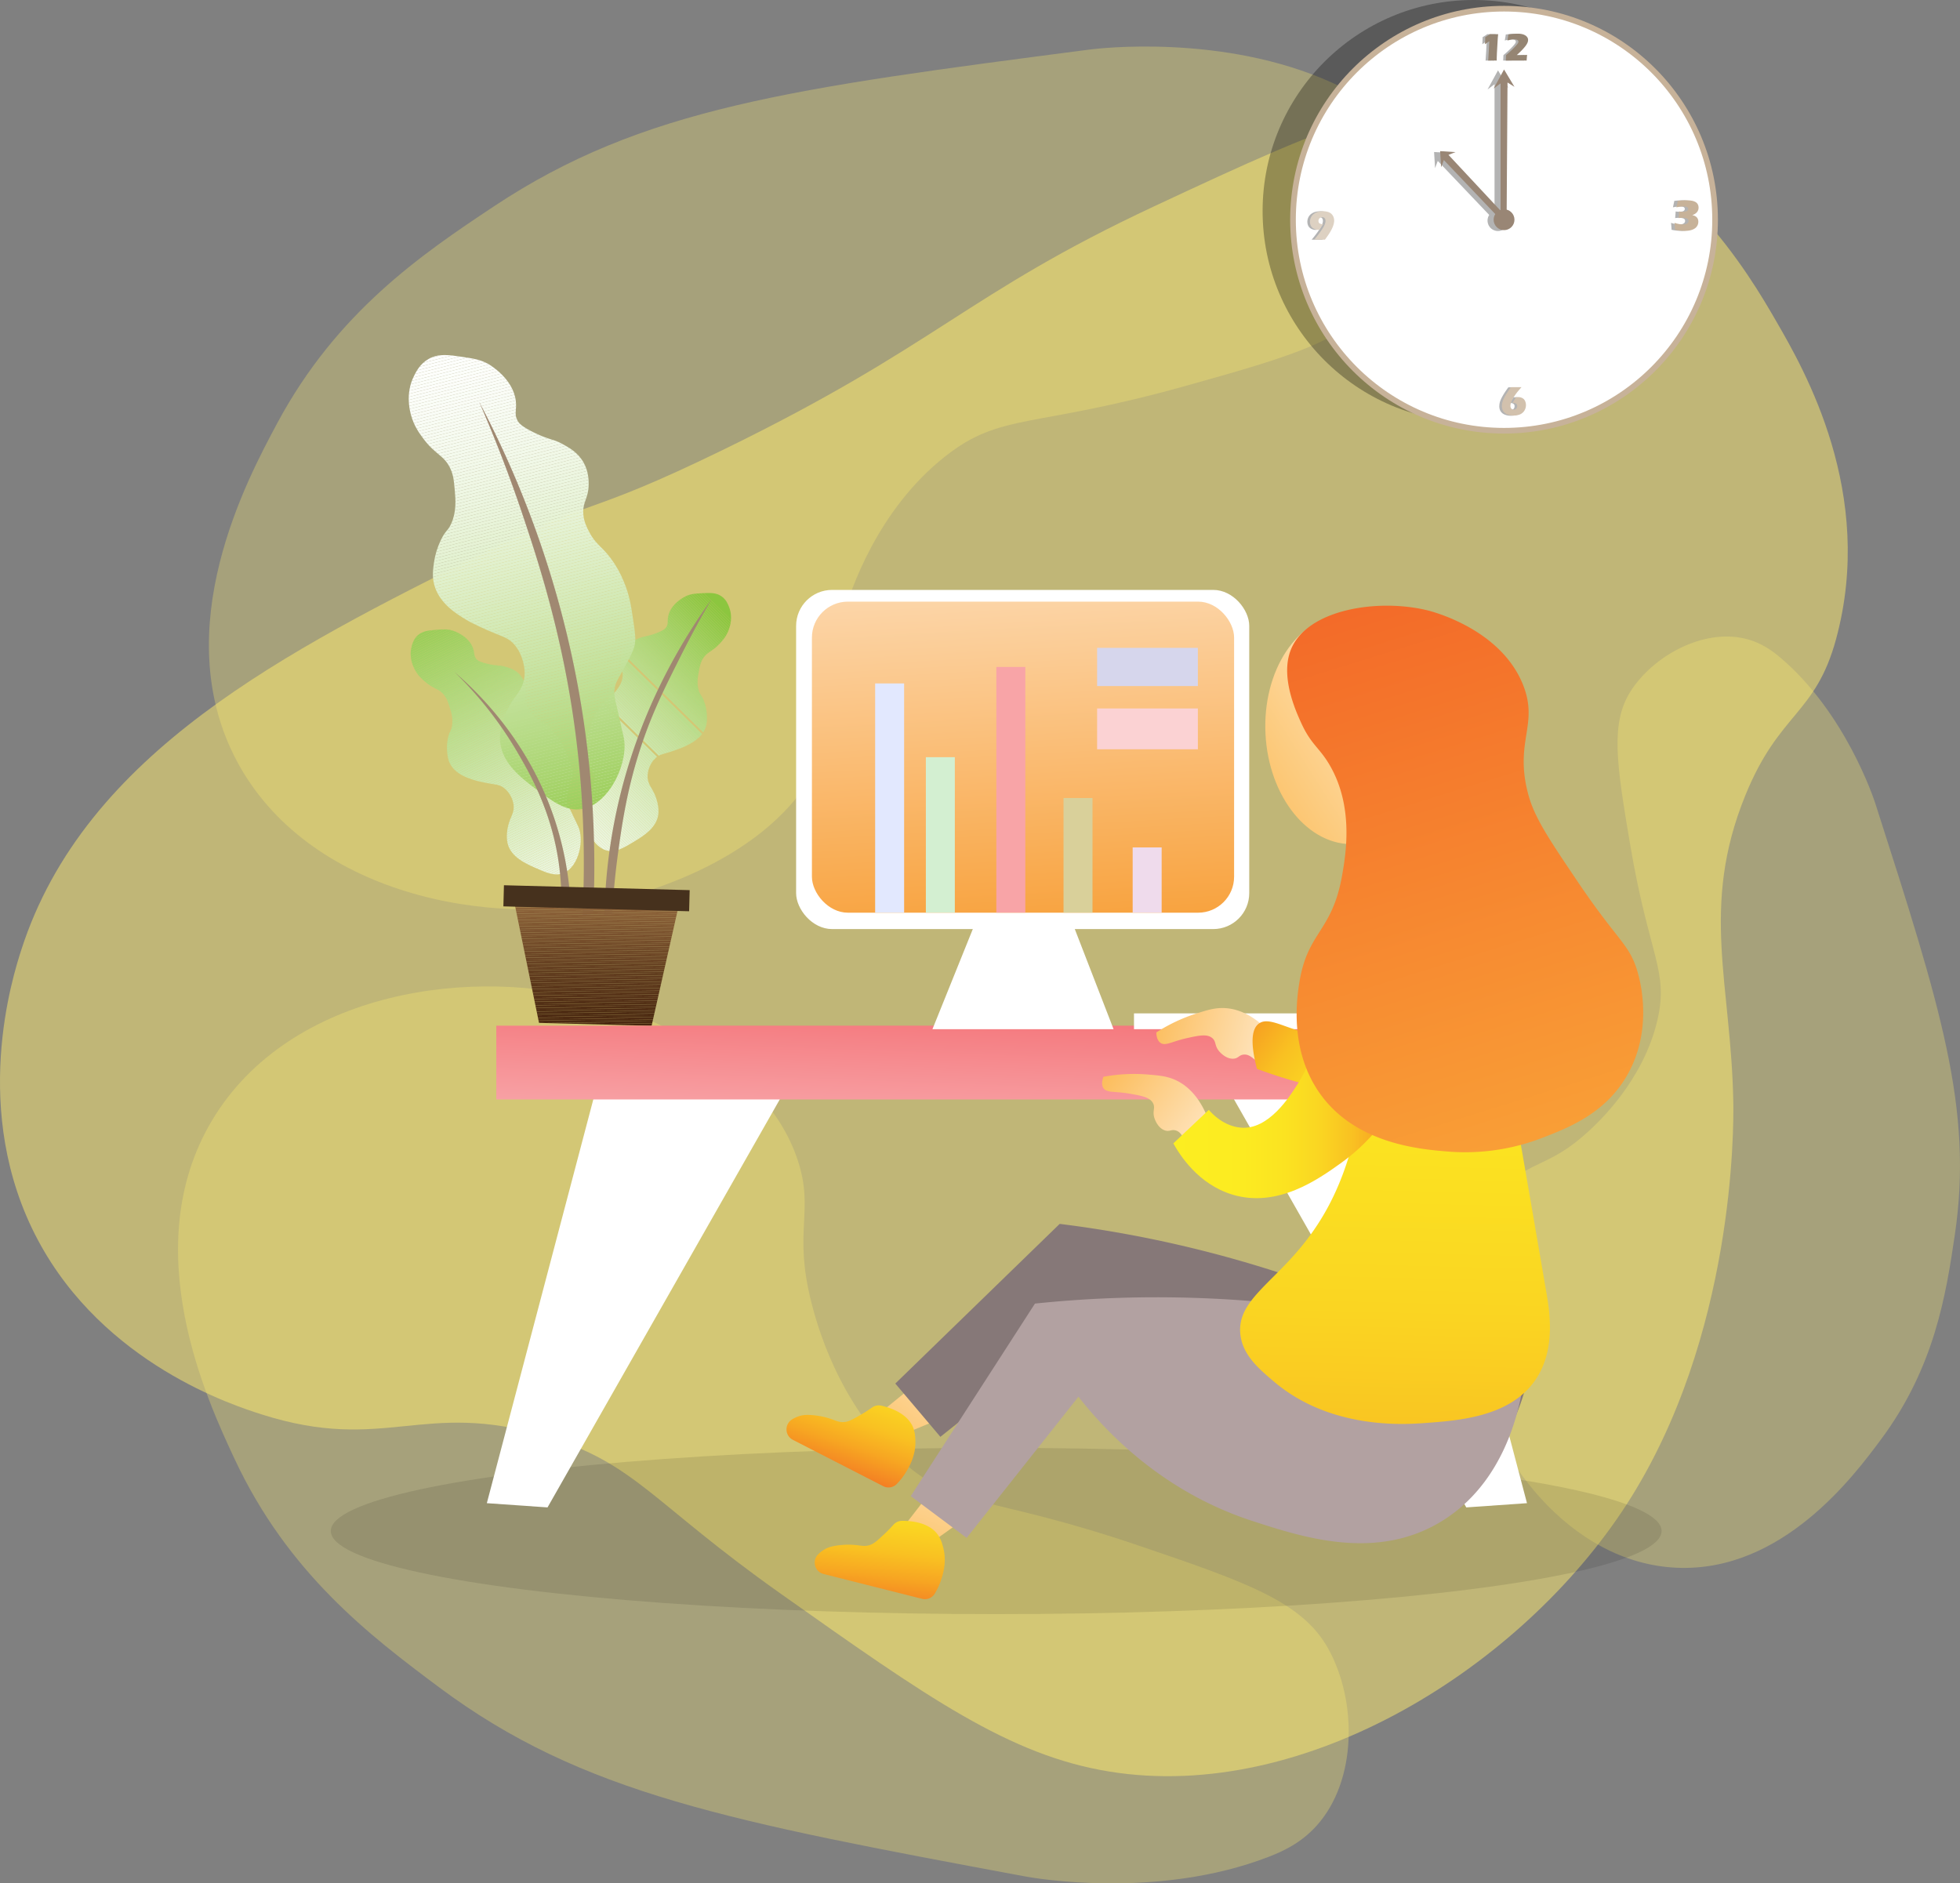 <svg xmlns="http://www.w3.org/2000/svg" xmlns:xlink="http://www.w3.org/1999/xlink" viewBox="0 0 3471.08 3335.67"><rect x="0" y="0" width="3471.08" height="3335.67" fill="#808080" stroke="none"/><defs><style>.cls-1{fill:none;}.cls-2,.cls-3{fill:#ffed6e;}.cls-2{opacity:0.5;}.cls-2,.cls-3,.cls-5{isolation:isolate;}.cls-3,.cls-5,.cls-7{opacity:0.3;}.cls-4{opacity:0.1;}.cls-293,.cls-6{fill:#fff;}.cls-6{stroke:#c7b299;stroke-miterlimit:10;stroke-width:10px;}.cls-8{fill:#958573;}.cls-9{fill:#d2c1ad;}.cls-10{fill:#c7b299;}.cls-11{fill:#ddd1c2;}.cls-12{fill:#998675;}.cls-13{clip-path:url(#clip-path);}.cls-14{fill:#eff7e4;}.cls-15{fill:#eef7e3;}.cls-16{fill:#eef6e2;}.cls-17{fill:#edf6e1;}.cls-18{fill:#ecf6e0;}.cls-19{fill:#ecf6df;}.cls-20{fill:#ebf5de;}.cls-21{fill:#ebf5dd;}.cls-22{fill:#eaf5dc;}.cls-23{fill:#eaf4dc;}.cls-24{fill:#e9f4db;}.cls-25{fill:#e9f4da;}.cls-26{fill:#e8f4d9;}.cls-27{fill:#e8f3d8;}.cls-28{fill:#e7f3d7;}.cls-29{fill:#e6f3d6;}.cls-30{fill:#e6f3d5;}.cls-31{fill:#e5f2d4;}.cls-32{fill:#e5f2d3;}.cls-33{fill:#e4f2d2;}.cls-34{fill:#e4f1d1;}.cls-35{fill:#e3f1d0;}.cls-36{fill:#e2f1cf;}.cls-37{fill:#e2f1ce;}.cls-38{fill:#e1f0cd;}.cls-39{fill:#e1f0cc;}.cls-40{fill:#e0f0cb;}.cls-41{fill:#e0efca;}.cls-42{fill:#dfefc9;}.cls-43{fill:#deefc8;}.cls-44{fill:#ddeec7;}.cls-45{fill:#ddeec6;}.cls-46{fill:#dceec5;}.cls-47{fill:#dbedc4;}.cls-48{fill:#dbedc3;}.cls-49{fill:#daedc2;}.cls-50{fill:#daecc1;}.cls-51{fill:#d9ecc0;}.cls-52{fill:#d8ecbf;}.cls-53{fill:#d8ecbe;}.cls-54{fill:#d7ebbd;}.cls-55{fill:#d7ebbc;}.cls-56{fill:#d6ebbb;}.cls-57{fill:#d5eaba;}.cls-58{fill:#d5eab9;}.cls-59{fill:#d4eab7;}.cls-60{fill:#d4e9b6;}.cls-61{fill:#d3e9b5;}.cls-62{fill:#d2e9b4;}.cls-63{fill:#d2e9b3;}.cls-64{fill:#d1e8b2;}.cls-65{fill:#d0e8b1;}.cls-66{fill:#d0e8b0;}.cls-67{fill:#cfe7af;}.cls-68{fill:#cfe7ae;}.cls-69{fill:#cee7ad;}.cls-70{fill:#cde6ac;}.cls-71{fill:#cde6ab;}.cls-72{fill:#cce6aa;}.cls-73{fill:#cce5a9;}.cls-74{fill:#cbe5a8;}.cls-75{fill:#cae5a7;}.cls-76{fill:#cae5a6;}.cls-77{fill:#c9e4a5;}.cls-78{fill:#c8e4a4;}.cls-79{fill:#c8e4a3;}.cls-80{fill:#c7e3a2;}.cls-81{fill:#c6e3a1;}.cls-82{fill:#c6e3a0;}.cls-83{fill:#c5e29e;}.cls-84{fill:#c5e29d;}.cls-85{fill:#c4e29c;}.cls-86{fill:#c3e19b;}.cls-87{fill:#c3e19a;}.cls-88{fill:#c2e199;}.cls-89{fill:#c1e098;}.cls-90{fill:#c1e097;}.cls-91{fill:#c0e096;}.cls-92{fill:#bfdf95;}.cls-93{fill:#bfdf94;}.cls-94{fill:#bedf93;}.cls-95{fill:#bddf92;}.cls-96{fill:#bdde91;}.cls-97{fill:#bcde8f;}.cls-98{fill:#bcde8e;}.cls-99{fill:#bbdd8d;}.cls-100{fill:#badd8c;}.cls-101{fill:#badd8b;}.cls-102{fill:#b9dc8a;}.cls-103{fill:#b8dc89;}.cls-104{fill:#b8dc88;}.cls-105{fill:#b7db87;}.cls-106{fill:#b6db86;}.cls-107{fill:#b6db85;}.cls-108{fill:#b5da83;}.cls-109{fill:#b4da82;}.cls-110{fill:#b4da81;}.cls-111{fill:#b3d980;}.cls-112{fill:#b2d97f;}.cls-113{fill:#b2d97e;}.cls-114{fill:#b1d87d;}.cls-115{fill:#b0d87c;}.cls-116{fill:#b0d87b;}.cls-117{fill:#afd779;}.cls-118{fill:#aed778;}.cls-119{fill:#aed777;}.cls-120{fill:#add676;}.cls-121{fill:#acd675;}.cls-122{fill:#acd674;}.cls-123{fill:#abd573;}.cls-124{fill:#aad572;}.cls-125{fill:#aad570;}.cls-126{fill:#a9d46f;}.cls-127{fill:#a8d46e;}.cls-128{fill:#a8d46d;}.cls-129{fill:#a7d36c;}.cls-130{fill:#a6d36b;}.cls-131{fill:#a6d36a;}.cls-132{fill:#a5d269;}.cls-133{fill:#a4d267;}.cls-134{fill:#a4d266;}.cls-135{fill:#a3d165;}.cls-136{fill:#a2d164;}.cls-137{fill:#a1d163;}.cls-138{fill:#a1d062;}.cls-139{fill:#a0d061;}.cls-140{fill:#9fd05f;}.cls-141{fill:#9fcf5e;}.cls-142{fill:#9ecf5d;}.cls-143{fill:#9dcf5c;}.cls-144{fill:#9dce5b;}.cls-145{fill:#9cce5a;}.cls-146{fill:#9bce59;}.cls-147{fill:#9bcd57;}.cls-148{fill:#9acd56;}.cls-149{fill:#99cd55;}.cls-150{fill:#99cc54;}.cls-151{fill:#98cc53;}.cls-152{clip-path:url(#clip-path-2);}.cls-153{fill:#f0f8e7;}.cls-154{fill:#f0f8e6;}.cls-155{fill:#f0f7e5;}.cls-156{fill:#ecf5df;}.cls-157{fill:#e7f3d6;}.cls-158{fill:#e6f2d5;}.cls-159{fill:#e4f2d3;}.cls-160{fill:#e3f1d1;}.cls-161{fill:#e2f0ce;}.cls-162{fill:#e0f0cc;}.cls-163{fill:#dfefca;}.cls-164{fill:#dcedc4;}.cls-165{fill:#d8ecbd;}.cls-166{fill:#d6ebba;}.cls-167{fill:#d4eab8;}.cls-168{fill:#d2e8b3;}.cls-169{fill:#cfe7b0;}.cls-170{fill:#c7e3a1;}.cls-171{fill:#c4e29d;}.cls-172{fill:#c0e097;}.cls-173{fill:#c0e095;}.cls-174{fill:#bcde90;}.cls-175{fill:#b7db86;}.cls-176{fill:#b3d981;}.cls-177{fill:#b1d87c;}.cls-178{fill:#abd674;}.cls-179{fill:#abd572;}.cls-180{fill:#aad571;}.cls-181{fill:#a3d266;}.cls-182{fill:#a0d060;}.cls-183{fill:#9ecf5c;}.cls-184{fill:#9cce59;}.cls-185{fill:#9bcd58;}.cls-186{fill:#97cb51;}.cls-187{fill:#96cb50;}.cls-188{fill:#95ca4e;}.cls-189{fill:#94ca4c;}.cls-190{fill:#93c94b;}.cls-191{fill:#92c949;}.cls-192{fill:#91c847;}.cls-193{fill:#90c846;}.cls-194{fill:#8fc744;}.cls-195{fill:#8ec742;}.cls-196{fill:#8dc741;}.cls-197{fill:#8cc63f;}.cls-198{clip-path:url(#clip-path-3);}.cls-199{fill:#fefffe;}.cls-200{fill:#fefffd;}.cls-201{fill:#fefefd;}.cls-202{fill:#fdfefc;}.cls-203{fill:#fdfefb;}.cls-204{fill:#fcfefb;}.cls-205{fill:#fcfefa;}.cls-206{fill:#fcfdfa;}.cls-207{fill:#fcfdf9;}.cls-208{fill:#fbfdf9;}.cls-209{fill:#fbfdf8;}.cls-210{fill:#fafdf7;}.cls-211{fill:#fafcf7;}.cls-212{fill:#fafcf6;}.cls-213{fill:#f9fcf6;}.cls-214{fill:#f9fcf5;}.cls-215{fill:#f8fcf4;}.cls-216{fill:#f8fcf3;}.cls-217{fill:#f8fbf3;}.cls-218{fill:#f7fbf2;}.cls-219{fill:#f7fbf1;}.cls-220{fill:#f6fbf1;}.cls-221{fill:#f6fbf0;}.cls-222{fill:#f6faef;}.cls-223{fill:#f5faef;}.cls-224{fill:#f5faee;}.cls-225{fill:#f4faed;}.cls-226{fill:#f4f9ec;}.cls-227{fill:#f3f9ec;}.cls-228{fill:#f3f9eb;}.cls-229{fill:#f3f9ea;}.cls-230{fill:#f2f9ea;}.cls-231{fill:#f2f8e9;}.cls-232{fill:#f1f8e8;}.cls-233{fill:#f1f8e7;}.cls-234{fill:#a08871;}.cls-235{clip-path:url(#clip-path-4);}.cls-236{fill:#8c6239;}.cls-237{fill:#8a6138;}.cls-238{fill:#895f37;}.cls-239{fill:#875e36;}.cls-240{fill:#865d35;}.cls-241{fill:#845b34;}.cls-242{fill:#835a33;}.cls-243{fill:#815932;}.cls-244{fill:#805731;}.cls-245{fill:#7e5630;}.cls-246{fill:#7d5530;}.cls-247{fill:#7b532f;}.cls-248{fill:#7a522e;}.cls-249{fill:#79512d;}.cls-250{fill:#77502c;}.cls-251{fill:#764e2b;}.cls-252{fill:#744d2a;}.cls-253{fill:#734c29;}.cls-254{fill:#724b29;}.cls-255{fill:#704a28;}.cls-256{fill:#6f4927;}.cls-257{fill:#6e4726;}.cls-258{fill:#6c4625;}.cls-259{fill:#6b4525;}.cls-260{fill:#6a4424;}.cls-261{fill:#694323;}.cls-262{fill:#674222;}.cls-263{fill:#664121;}.cls-264{fill:#654021;}.cls-265{fill:#643f20;}.cls-266{fill:#623e1f;}.cls-267{fill:#613d1e;}.cls-268{fill:#603b1e;}.cls-269{fill:#5f3a1d;}.cls-270{fill:#5e3a1c;}.cls-271{fill:#5d391c;}.cls-272{fill:#5c381b;}.cls-273{fill:#5b371a;}.cls-274{fill:#5a361a;}.cls-275{fill:#593519;}.cls-276{fill:#583418;}.cls-277{fill:#573318;}.cls-278{fill:#563217;}.cls-279{fill:#553117;}.cls-280{fill:#543016;}.cls-281{fill:#533015;}.cls-282{fill:#522f15;}.cls-283{fill:#512e14;}.cls-284{fill:#502d14;}.cls-285{fill:#4f2d13;}.cls-286{fill:#4e2c13;}.cls-287{fill:#4d2b12;}.cls-288{fill:#4d2a12;}.cls-289{fill:#4c2a11;}.cls-290{fill:#4b2911;}.cls-291{fill:#4a2810;}.cls-292{fill:#46311d;}.cls-294{fill:url(#linear-gradient);}.cls-295{fill:url(#linear-gradient-2);}.cls-296{fill:#e2e8fe;}.cls-297{fill:#d3efd1;}.cls-298{fill:#f8a4a7;}.cls-299{fill:#d9d09a;}.cls-300{fill:#efdbec;}.cls-301{fill:#d6d6ec;}.cls-302{fill:#fbd2d3;}.cls-303{fill:url(#linear-gradient-3);}.cls-304{fill:url(#linear-gradient-4);}.cls-305{fill:#867878;}.cls-306{fill:url(#linear-gradient-5);}.cls-307{fill:url(#linear-gradient-6);}.cls-308{fill:#b2a1a1;}.cls-309{fill:url(#linear-gradient-7);}.cls-310{fill:url(#linear-gradient-8);}.cls-311{fill:url(#linear-gradient-9);}.cls-312{fill:url(#linear-gradient-10);}.cls-313{fill:url(#linear-gradient-11);}.cls-314{fill:url(#linear-gradient-12);}.cls-315{fill:url(#linear-gradient-13);}</style><clipPath id="clip-path"><path class="cls-1" d="M998.47,1546.16c-15.44,6.59-31.81-.76-52.26-9.94-18.22-8.18-38.22-18-45.82-37.74-5-13.06-2.76-32.21,2.94-46.74,2.94-7.48,7.2-14.41,6.37-25a43.65,43.65,0,0,0-5.81-17.85,42.82,42.82,0,0,0-12.19-14c-9.15-6.54-15.64-4.67-39.69-10.18a147.13,147.13,0,0,1-14.75-3.82c-10.86-3.65-31.21-10.51-40.35-28.46-3.92-7.71-4.55-15-5.13-21.83a80.4,80.4,0,0,1,1.78-24.5c2.63-11.49,5-10.47,6.79-19.23,2.69-13.41-1.06-25.1-4.22-34.93-2.83-8.82-4.46-13.9-8.62-19.64-9.44-13-18.55-11-34.73-24.89-5.53-4.73-12.76-11-18.27-21.61-2.46-4.7-10.4-20.51-5.81-39.54,1.25-5.2,3.35-13.93,10.82-20.84,8.75-8.1,19.68-8.9,33.94-10,11.86-.87,18.85-1.4,27.94,1.31,1.41.41,28.4,8.85,36.29,31.21,3.14,8.91,1,13.7,6.33,19.57,1.89,2.08,5.41,5.08,20.9,8.55,17.07,3.82,18.84,1.53,30.13,4.79,7.49,2.15,17.4,5,25.33,13.79,7.38,8.18,9.47,17.56,10.28,21.4,3,14.28-2.53,19,1.46,31.43,2.32,7.25,6.2,11.89,9.84,16.25,9.2,11,15.69,11.44,28,21.86a108.21,108.21,0,0,1,18.86,21c8.43,11.89,12.4,22,17.35,34.71,5.31,13.58,8,20.37,7.85,27s-2.22,14.19-6.47,29c-2.71,9.45-4.08,12.55-3.9,18.16.23,7.12,2.87,12,6.35,19,4.67,9.36,8.87,19,13.53,28.33C1035.34,1486.8,1025.4,1534.66,998.47,1546.16Z"/></clipPath><clipPath id="clip-path-2"><path class="cls-1" d="M1073.72,1506.11c16.14,4.61,31.47-4.73,50.61-16.4,17-10.39,35.67-22.59,40.74-43.17,3.34-13.58-1.29-32.3-8.77-46-3.85-7.06-8.94-13.4-9.43-24a43.74,43.74,0,0,1,3.53-18.44,43.29,43.29,0,0,1,10.34-15.43c8.26-7.63,14.94-6.59,38.11-15.07A149.77,149.77,0,0,0,1213,1322c10.32-5,29.65-14.34,36.48-33.29,2.93-8.14,2.63-15.49,2.36-22.3a79.65,79.65,0,0,0-4.84-24.08c-4-11.07-6.29-9.76-9.13-18.24-4.35-13-2.09-25-.19-35.18,1.71-9.11,2.69-14.34,6.1-20.56,7.74-14.13,17-13.29,31.35-29,4.89-5.38,11.28-12.54,15.43-23.72,1.84-5,7.75-21.65.82-40-1.9-5-5.07-13.4-13.35-19.32-9.69-6.94-20.64-6.37-34.92-5.63-11.88.61-18.88,1-27.56,4.79-1.34.59-27.07,12.33-32.09,35.5-2,9.24.7,13.72-3.84,20.22-1.61,2.29-4.73,5.71-19.67,11.09-16.45,5.92-18.5,3.88-29.29,8.51-7.16,3.08-16.64,7.16-23.41,16.86-6.29,9-7.2,18.6-7.52,22.51-1.21,14.55,4.89,18.53,2.48,31.37-1.39,7.48-4.66,12.57-7.74,17.35-7.74,12.06-14.13,13.31-25,25.19a108.53,108.53,0,0,0-16.08,23.24c-6.88,12.84-9.54,23.4-12.88,36.6-3.56,14.14-5.34,21.2-4.4,27.81s4,13.79,10,27.91c3.87,9,5.62,11.94,6.14,17.53.66,7.1-1.34,12.29-3.92,19.65-3.46,9.88-6.44,19.92-9.88,29.8C1029.71,1451.8,1045.57,1498.07,1073.72,1506.11Z"/></clipPath><clipPath id="clip-path-3"><path class="cls-1" d="M1031.18,1432.8c-28.14,5.16-52.61-13.22-83.16-36.17-27.22-20.45-56.79-44.23-62-80-3.43-23.6,7.52-54.59,22.46-76.61,7.7-11.33,17.39-21.25,20-39.09,2.12-14.7-1.63-27.51-3-31.87-1.49-4.9-5.3-17-15-27.9-12.76-14.3-24.26-13.63-62.18-31.84-11.27-5.42-16.9-8.12-23.08-11.89-16.69-10.16-48-29.21-56.4-62.5-3.63-14.29-1.91-26.72-.33-38.22a136.9,136.9,0,0,1,12.18-40.07c8.69-18.12,12.3-15.52,18.51-29.43,9.52-21.28,7.67-42.14,6.12-59.68-1.39-15.72-2.19-24.77-6.94-35.89-10.81-25.24-26.7-25.35-48.41-54.45-7.42-9.93-17.07-23.12-22.26-42.79-2.31-8.74-9.58-38,5.2-67.93,4-8.18,10.82-21.9,25.84-30.58,17.59-10.18,36.06-7.41,60.18-3.79,20,3,31.87,4.76,46,12.67,2.17,1.22,43.89,25.4,48.6,65.54,1.88,16-3.47,23.16,3.17,34.93,2.35,4.17,7.09,10.48,31.54,22.06,26.94,12.77,30.76,9.64,48.3,19.29,11.64,6.41,27,14.88,36.93,32.47,9.2,16.37,9.15,32.74,9.06,39.44-.36,24.88-11.35,30.63-9.4,52.82,1.14,12.91,5.84,22.09,10.27,30.71,11.15,21.73,21.79,24.92,38.29,46.86a184.07,184.07,0,0,1,23.44,42.09c9.56,22.93,12.34,41.28,15.81,64.24,3.72,24.56,5.58,36.85,2.89,47.91-2.74,11.27-9,22.75-21.64,45.7-8.07,14.7-11.51,19.33-13.32,28.73-2.29,11.93.25,21.07,3.42,34,4.24,17.33,7.62,34.86,11.84,52.2C1114.88,1347.8,1080.28,1423.8,1031.18,1432.8Z"/></clipPath><clipPath id="clip-path-4"><polygon class="cls-1" points="1153.94 1816.85 954.58 1811.6 911.52 1601.33 1200.8 1608.95 1153.94 1816.85"/></clipPath><linearGradient id="linear-gradient" x1="1810.17" y1="876.21" x2="1844.7" y2="1856.73" gradientTransform="matrix(1, 0, 0, -1, 0, 3263.6)" gradientUnits="userSpaceOnUse"><stop offset="0" stop-color="#fff"/><stop offset="1" stop-color="#ed1c24"/></linearGradient><linearGradient id="linear-gradient-2" x1="1767.88" y1="2703.5" x2="1838.63" y2="1442.89" gradientTransform="matrix(1, 0, 0, -1, 0, 3263.6)" gradientUnits="userSpaceOnUse"><stop offset="0" stop-color="#fff"/><stop offset="1" stop-color="#f7931e"/></linearGradient><linearGradient id="linear-gradient-3" x1="1437.84" y1="645.62" x2="1239.72" y2="122.82" gradientTransform="matrix(0.97, 0.22, 0.22, -0.97, 264.18, 2521.29)" gradientUnits="userSpaceOnUse"><stop offset="0" stop-color="#fff"/><stop offset="1" stop-color="#fbb03b"/></linearGradient><linearGradient id="linear-gradient-4" x1="1502.76" y1="784.24" x2="1398.2" y2="377" gradientTransform="matrix(1, 0.08, 0.08, -1, 48.77, 2908.01)" gradientUnits="userSpaceOnUse"><stop offset="0" stop-color="#fcee21"/><stop offset="0.27" stop-color="#fceb21"/><stop offset="0.43" stop-color="#fbe321"/><stop offset="0.57" stop-color="#fad522"/><stop offset="0.69" stop-color="#f9c122"/><stop offset="0.79" stop-color="#f7a722"/><stop offset="0.89" stop-color="#f48623"/><stop offset="0.98" stop-color="#f26124"/><stop offset="1" stop-color="#f15a24"/></linearGradient><linearGradient id="linear-gradient-5" x1="1779.15" y1="893.18" x2="1581.03" y2="370.37" gradientTransform="matrix(1, 0, 0, -1, 0, 3263.6)" xlink:href="#linear-gradient-3"/><linearGradient id="linear-gradient-6" x1="1879.68" y1="972.22" x2="1775.12" y2="564.98" gradientTransform="matrix(0.99, -0.14, -0.14, -0.99, -132.55, 3685.11)" xlink:href="#linear-gradient-4"/><linearGradient id="linear-gradient-7" x1="2829.58" y1="1670.98" x2="2500.31" y2="1914.95" gradientTransform="matrix(0.92, -0.38, -0.38, -0.92, 394.56, 4491.27)" gradientUnits="userSpaceOnUse"><stop offset="0" stop-color="#fff"/><stop offset="0.3" stop-color="#fee5c0"/><stop offset="0.78" stop-color="#fcbf61"/><stop offset="1" stop-color="#fbb03b"/></linearGradient><linearGradient id="linear-gradient-8" x1="2623.69" y1="1197.38" x2="2159.25" y2="1541.5" gradientTransform="matrix(1, 0, 0, -1, 0, 3263.6)" xlink:href="#linear-gradient-4"/><linearGradient id="linear-gradient-9" x1="2502.44" y1="2200.25" x2="2448.01" y2="-1.13" gradientTransform="matrix(1, 0, 0, -1, 0, 3263.6)" xlink:href="#linear-gradient-4"/><linearGradient id="linear-gradient-10" x1="2237.84" y1="1181.42" x2="1908.56" y2="1425.39" gradientTransform="matrix(1, 0, 0, -1, 0, 3263.6)" xlink:href="#linear-gradient-7"/><linearGradient id="linear-gradient-11" x1="2077.94" y1="1350.95" x2="2536.8" y2="1350.95" gradientTransform="matrix(1, 0, 0, -1, 0, 3263.6)" xlink:href="#linear-gradient-4"/><linearGradient id="linear-gradient-12" x1="2737.53" y1="2197.69" x2="2110.6" y2="1841.78" gradientTransform="matrix(1, 0, 0, -1, -40.51, 3315.19)" xlink:href="#linear-gradient-3"/><linearGradient id="linear-gradient-13" x1="2286.58" y1="2487.5" x2="2776.44" y2="909.04" gradientTransform="matrix(1, 0, 0, -1, 0, 3263.6)" gradientUnits="userSpaceOnUse"><stop offset="0" stop-color="#f15a24"/><stop offset="1" stop-color="#fbb03b"/></linearGradient></defs><g id="Layer_2" data-name="Layer 2"><g id="Layer_1-2" data-name="Layer 1"><g id="Layer_2-2" data-name="Layer 2"><g id="ojects"><path class="cls-2" d="M1279.37,797.22C1662.68,610.52,1710,521.58,2044,365.37c321-150.11,485.41-224.08,677.4-171.26,246.92,68,378.51,295.68,424.82,375.85,49,84.78,175.57,303.86,105.38,562-36.55,134.45-100.63,129-160.75,276.93-80.47,198-24.79,334.46-21.22,543.49.71,41.4,3.08,415.08-189.15,712.5-184.69,285.77-567.17,529.23-915.73,472.8-177.55-28.74-322.74-131.49-582.87-315.57-228.1-161.42-256.35-230.48-414.37-278-219.17-66-284.87,30.77-504.38-39.1-47.76-15.21-278.77-88.74-396-308.77-121.46-227.93-43.94-468.75-29.32-514.17,112.58-349.73,471.82-529.63,817.07-702.51C1053.88,879.93,1033.4,917,1279.37,797.22Z"/><path class="cls-3" d="M2331.45,3233.8c72.41-80.16,72-221.59,20.88-313.71-46-82.87-143-117.21-335.25-182.5-266.85-90.64-322.4-64.23-417-147.38C1482.8,2487.15,1445,2338.32,1436.9,2306.6c-32.32-127.12,5.25-160.6-23.58-250-62-192.19-310.79-270.37-349.64-281.89C842.22,1709,513.46,1753.4,375.54,1984.32c-135,226-7.8,497.71,40,599.9,94.52,202,238.84,312.28,361.82,404,253.37,189,515.13,237.73,1038.65,335.28,14.67,2.74,234.28,41.35,431.18-35C2271.25,3279.15,2303.41,3264.8,2331.45,3233.8Z"/><path class="cls-3" d="M2439.88,205.55c67.91,84,59.72,225.2,3.64,314.38-50.45,80.23-149.24,109.19-344.76,163.83C1827.34,759.62,1773.32,730.2,1674.29,808c-122.76,96.47-168.71,243-178.51,274.24-39.24,125.15-3.57,160.64-37.26,248.31-72.44,188.5-325.16,252.91-364.58,262.28-224.73,53.44-550.55-8.91-675.6-247C296,1112.8,437.88,848.42,491.25,749,596.71,552.53,746.88,450.3,874.7,365.47,1138.05,190.7,1402.09,156.36,1930.18,87.69c14.79-1.93,236.2-28.44,428.61,58.62C2382.3,157,2413.62,173,2439.88,205.55Z"/><path class="cls-3" d="M3091.22,1131.28c-74.59-18.26-162.93,29.73-203.32,92.79-36.34,56.73-25.07,129-1.06,271.34,33.34,197.55,68.61,223.39,48.52,310.65-24.91,108.16-105.26,182-122.39,197.81-68.62,63.11-102.25,50.91-148.45,99.11-99.33,103.64-64.28,285.69-58.38,313.88,33.62,160.73,172.33,351.45,363.35,359.82,186.94,8.18,314-163.07,361.84-227.48,94.47-127.29,114.79-254.81,130.67-362.71,32.73-222.29-25.08-402.52-140.71-763-3.24-10.09-53.19-160.53-167.41-258C3139.88,1153.63,3120.11,1138.34,3091.22,1131.28Z"/><g class="cls-4"><ellipse cx="1764.21" cy="2711.57" rx="1178.4" ry="147.23"/></g><circle class="cls-5" cx="2609.77" cy="373.75" r="373.75"/><circle class="cls-6" cx="2663.6" cy="389.14" r="373.75"/><g class="cls-7"><path d="M2630.88,107.31q.43-5.31,1.12-17.16t.78-17l-2.46,1.55c-.8.52-2.53,1.73-5.2,3.65q.21-2.91.38-6.83c.11-2.62.17-4.54.17-5.77,1.16-.67,2.5-1.46,4-2.37s2.37-1.49,2.7-1.73.82-.62,1.48-1.14c2,0,4.38.06,7,.06s5.08,0,7.71-.06l-.68,7.63-1.48,25.35-.34,9.32v4.45c-1.94,0-4.31-.07-7.09-.07Z"/><path d="M2662.07,107.31c.09-1.07.16-2.49.22-4.26s.13-3.57.23-5.42q3.57-2.91,6.54-5.66,4.83-4.45,8.56-8.36a71.31,71.31,0,0,0,5-5.72,10,10,0,0,0,1.54-2.57,3.92,3.92,0,0,0,.28-1.47,3.18,3.18,0,0,0-.45-1.73,3.39,3.39,0,0,0-1.4-1.25,9.12,9.12,0,0,0-2.33-.83,14.8,14.8,0,0,0-3.12-.3,31.66,31.66,0,0,0-5,.41c-1.77.27-4.19.8-7.25,1.57l.89-4.9q.33-1.47.9-5.65a103.93,103.93,0,0,1,16.88-1.5,35.35,35.35,0,0,1,6.89.65,18.26,18.26,0,0,1,5.89,2.21,11.25,11.25,0,0,1,3.91,3.63,8.34,8.34,0,0,1,1.3,4.47,13,13,0,0,1-.38,3.11,16.22,16.22,0,0,1-1.41,3.46,30.13,30.13,0,0,1-3.21,4.87,94.65,94.65,0,0,1-6.58,7.43q-3.57,3.63-8.56,8.15h3.76c.89,0,2.66,0,5.3-.07s4.47-.09,5.49-.14,2.3-.15,3.8-.31c-.06,1.1-.17,2.47-.32,4.11s-.3,3.66-.46,6q-8.52-.06-17.85-.07Q2669.89,107.25,2662.07,107.31Z"/></g><path class="cls-8" d="M2635.51,107.31q.45-5.31,1.12-17.16t.79-17c-.85.52-1.67,1-2.46,1.55s-2.54,1.73-5.2,3.65c.13-1.94.26-4.22.37-6.83s.17-4.54.17-5.77c1.17-.66,2.48-1.45,3.95-2.37s2.37-1.49,2.7-1.73.83-.62,1.49-1.14c2,0,4.38.06,7,.06s5.09,0,7.72-.06l-.69,7.63L2651,93.49l-.35,9.32v4.45c-1.94,0-4.3-.07-7.09-.07Z"/><path class="cls-8" d="M2666.68,107.31c.1-1.07.17-2.49.23-4.26s.13-3.57.22-5.42c2.37-1.94,4.56-3.83,6.54-5.66q4.83-4.45,8.57-8.36a75.89,75.89,0,0,0,5-5.72,10.82,10.82,0,0,0,1.54-2.57,4.12,4.12,0,0,0,.27-1.47,3.28,3.28,0,0,0-.44-1.73,3.41,3.41,0,0,0-1.41-1.25,9,9,0,0,0-2.33-.83,14.8,14.8,0,0,0-3.12-.3,32.32,32.32,0,0,0-5,.41c-1.77.27-4.18.8-7.24,1.57l.89-4.9q.3-1.47.89-5.65a104,104,0,0,1,16.89-1.5,35.25,35.25,0,0,1,6.88.65,18.26,18.26,0,0,1,5.89,2.21,11.25,11.25,0,0,1,3.91,3.63,8.15,8.15,0,0,1,1.3,4.47,12.55,12.55,0,0,1-.38,3.11,16.19,16.19,0,0,1-1.4,3.46,30.19,30.19,0,0,1-3.22,4.87,94.65,94.65,0,0,1-6.58,7.43q-3.54,3.63-8.56,8.15h3.77c.89,0,2.65,0,5.29-.07s4.47-.09,5.5-.14,2.29-.15,3.8-.31q-.09,1.65-.33,4.11c-.14,1.65-.3,3.66-.46,6-5.69,0-11.63-.07-17.85-.07Q2674.46,107.25,2666.68,107.31Z"/><g class="cls-7"><path d="M2680,703.88a21.57,21.57,0,0,1,3.58-.33,16.66,16.66,0,0,1,7.48,1.63,10.82,10.82,0,0,1,5,5,16.79,16.79,0,0,1,1.7,7.63,18.26,18.26,0,0,1-3,10.16,17.2,17.2,0,0,1-3.61,3.91,16.3,16.3,0,0,1-4.6,2.63,28.82,28.82,0,0,1-5.2,1.36,34.59,34.59,0,0,1-5.57.45,27.54,27.54,0,0,1-11.4-2.19,14.89,14.89,0,0,1-7-6,16.67,16.67,0,0,1-2.19-8.42,31.34,31.34,0,0,1,.6-5.79,33.43,33.43,0,0,1,2.64-7.52,98.79,98.79,0,0,1,5.62-10,124.76,124.76,0,0,1,7.26-10.4h18.56q-5.49,6.34-7.3,8.59c-1.72,2.15-3.32,4.36-4.83,6.64a67.63,67.63,0,0,0-3.76,6.36,54.78,54.78,0,0,0-2.55,5.76,19.84,19.84,0,0,0-.89,3.12,15.37,15.37,0,0,0-.27,2.71,8.15,8.15,0,0,0,.69,3.26,5.58,5.58,0,0,0,2.06,2.47,5.87,5.87,0,0,0,3.28.9,6,6,0,0,0,3.2-.85,5.16,5.16,0,0,0,2.08-2.35,7.72,7.72,0,0,0,.68-3.17,4.65,4.65,0,0,0-2.12-4.28,7.89,7.89,0,0,0-4.27-1.31,16.88,16.88,0,0,0-2,.18c.56-.89,1.59-2.62,3.11-5.18Z"/></g><path class="cls-9" d="M2684.62,703.57a21.68,21.68,0,0,1,3.59-.32,16.66,16.66,0,0,1,7.48,1.63,10.83,10.83,0,0,1,5,5,16.82,16.82,0,0,1,1.7,7.63,18.2,18.2,0,0,1-.78,5.38,17.8,17.8,0,0,1-2.23,4.78,17.15,17.15,0,0,1-3.6,3.91,16.55,16.55,0,0,1-4.6,2.63,28.82,28.82,0,0,1-5.2,1.36,34.71,34.71,0,0,1-5.58.45,27.5,27.5,0,0,1-11.39-2.19,14.78,14.78,0,0,1-7-6,16.67,16.67,0,0,1-2.19-8.42,31.34,31.34,0,0,1,.6-5.79,32.77,32.77,0,0,1,2.64-7.52,96.17,96.17,0,0,1,5.62-10,120.85,120.85,0,0,1,7.26-10.4h18.54q-5.49,6.35-7.3,8.58c-1.71,2.15-3.32,4.36-4.83,6.65a69.86,69.86,0,0,0-3.76,6.36,54.78,54.78,0,0,0-2.55,5.76,19.8,19.8,0,0,0-.88,3.12,15.37,15.37,0,0,0-.27,2.71,8.14,8.14,0,0,0,.68,3.26,5.68,5.68,0,0,0,2.06,2.46,5.81,5.81,0,0,0,3.29.91,5.94,5.94,0,0,0,3.19-.85,5.23,5.23,0,0,0,2.08-2.36,7.35,7.35,0,0,0,.69-3.16,4.67,4.67,0,0,0-2.12-4.28,7.84,7.84,0,0,0-4.22-1.34,16.88,16.88,0,0,0-2,.18q.84-1.34,3.12-5.18Z"/><g class="cls-7"><path d="M2960.31,407q-.48-7.79-1-12.37a49,49,0,0,0,15.43,2.87,12.34,12.34,0,0,0,6.87-1.71,5.2,5.2,0,0,0,2.63-4.57,4.27,4.27,0,0,0-2.66-4.1c-1.78-.87-4.54-1.31-8.29-1.3a49.68,49.68,0,0,0-6.67.42q.54-6,.88-11.76a32.19,32.19,0,0,0,5.79.5,31.3,31.3,0,0,0,5.72-.44,6.18,6.18,0,0,0,3.47-1.71,4,4,0,0,0,1.18-2.77,3.56,3.56,0,0,0-.93-2.4,5.21,5.21,0,0,0-2.82-1.51,20.89,20.89,0,0,0-4.67-.44q-2.4,0-5.13.27t-7.39,1.23l1.91-8.92c.15-.79.31-1.64.46-2.53a127.44,127.44,0,0,1,15.24-1,60.29,60.29,0,0,1,8.7.61,21.32,21.32,0,0,1,7.14,2.24,10.48,10.48,0,0,1,4.36,4.24,12.14,12.14,0,0,1,1.4,5.85,12.93,12.93,0,0,1-.52,3.76,10.92,10.92,0,0,1-1.53,3.39,12.86,12.86,0,0,1-2.52,2.74,17,17,0,0,1-2.84,1.91c-.92.49-2.14,1-3.67,1.65a23,23,0,0,1,3.77,1,12.33,12.33,0,0,1,2.74,1.55,10.32,10.32,0,0,1,2.33,2.38,9.4,9.4,0,0,1,1.42,3,13.22,13.22,0,0,1,.46,3.6A14.14,14.14,0,0,1,2994.7,405a23.64,23.64,0,0,1-7.78,3,42.91,42.91,0,0,1-8.83.92,71.15,71.15,0,0,1-8.25-.45A84.27,84.27,0,0,1,2960.31,407Z"/></g><path class="cls-10" d="M2966.47,407q-.51-7.79-1-12.37a49,49,0,0,0,15.43,2.87,12.38,12.38,0,0,0,6.88-1.71,5.21,5.21,0,0,0,2.62-4.57,4.27,4.27,0,0,0-2.66-4.1c-1.78-.87-4.54-1.31-8.29-1.3a49.68,49.68,0,0,0-6.67.42q.54-6,.89-11.76a32.08,32.08,0,0,0,5.78.5,31.3,31.3,0,0,0,5.72-.44,6.12,6.12,0,0,0,3.47-1.71,4,4,0,0,0,1.19-2.77,3.5,3.5,0,0,0-.94-2.4,5.21,5.21,0,0,0-2.82-1.51,20.89,20.89,0,0,0-4.67-.44q-2.42,0-5.13.27c-1.81.18-4.28.59-7.39,1.23l1.91-8.92c.16-.79.31-1.64.46-2.53a127.44,127.44,0,0,1,15.24-1,58.9,58.9,0,0,1,8.7.61,21.32,21.32,0,0,1,7.14,2.24,10.56,10.56,0,0,1,4.37,4.24,12,12,0,0,1,1.39,5.85,13.27,13.27,0,0,1-.51,3.76,11.45,11.45,0,0,1-1.59,3.35,13.42,13.42,0,0,1-2.53,2.74,17,17,0,0,1-2.84,1.91c-1.19.61-2.42,1.16-3.67,1.65a23,23,0,0,1,3.77,1,12.33,12.33,0,0,1,2.74,1.55,9.94,9.94,0,0,1,2.33,2.38,9.3,9.3,0,0,1,1.42,3,13.22,13.22,0,0,1,.46,3.6,14.14,14.14,0,0,1-6.87,12.35,23.64,23.64,0,0,1-7.78,3,42.81,42.81,0,0,1-8.82.92,71.33,71.33,0,0,1-8.26-.45A78.42,78.42,0,0,1,2966.47,407Z"/><g class="cls-7"><path d="M2322.88,424.51q3.18-3.84,6-7.42t5.65-7.65a73.93,73.93,0,0,0,4.33-6.66,39.29,39.29,0,0,0,2.41-4.92,24.78,24.78,0,0,0,1.23-3.77,13.76,13.76,0,0,0,.31-2.86,8.38,8.38,0,0,0-.67-3.42,4.71,4.71,0,0,0-2-2.27,6.28,6.28,0,0,0-3-.76,6.84,6.84,0,0,0-4.8,1.83,6.26,6.26,0,0,0-2,4.83,5.64,5.64,0,0,0,.76,3,4.82,4.82,0,0,0,2.24,1.92,7.1,7.1,0,0,0,3,.67,12.3,12.3,0,0,0,2.64-.4q-3.48,4.89-7,10.36a14.63,14.63,0,0,1-2.1.18,17.06,17.06,0,0,1-5.2-.9,14.39,14.39,0,0,1-5-2.74,11.65,11.65,0,0,1-3.28-4.7,16.58,16.58,0,0,1-1.12-6.07,17.75,17.75,0,0,1,1.88-8,16.65,16.65,0,0,1,5.27-6.18,21.81,21.81,0,0,1,7.39-3.4,35.92,35.92,0,0,1,8.64-1,29.65,29.65,0,0,1,8.22,1.13,15.63,15.63,0,0,1,6.46,3.44,14.35,14.35,0,0,1,3.75,5.56,17.34,17.34,0,0,1,1.23,6.24,25.52,25.52,0,0,1-.51,4.78,32.94,32.94,0,0,1-1.61,5.58,58.35,58.35,0,0,1-3.06,6.68,78,78,0,0,1-4.62,7.7q-2.64,3.94-6.53,9.27Z"/></g><path class="cls-11" d="M2327.5,424.43c2.13-2.56,4.12-5,6-7.43s3.75-4.94,5.65-7.64,3.33-4.93,4.32-6.66a37.09,37.09,0,0,0,2.41-4.9,22.75,22.75,0,0,0,1.23-3.77,13.12,13.12,0,0,0,.31-2.86,8.06,8.06,0,0,0-.67-3.42,4.68,4.68,0,0,0-2-2.26,6.28,6.28,0,0,0-3-.76,6.84,6.84,0,0,0-4.8,1.82,6.35,6.35,0,0,0-2,4.84,5.73,5.73,0,0,0,.76,3,5.06,5.06,0,0,0,2.25,1.92,7.45,7.45,0,0,0,3,.67,13,13,0,0,0,2.65-.4q-3.48,4.89-7,10.36a14.63,14.63,0,0,1-2.1.18,17.07,17.07,0,0,1-5.2-.91,14.53,14.53,0,0,1-5-2.73,11.59,11.59,0,0,1-3.28-4.71,16.58,16.58,0,0,1-1.12-6.07,17.88,17.88,0,0,1,1.88-8,16.62,16.62,0,0,1,5.27-6.17,21.83,21.83,0,0,1,7.39-3.41,35.92,35.92,0,0,1,8.64-1,30,30,0,0,1,8.22,1.12,15.63,15.63,0,0,1,6.46,3.44,14.35,14.35,0,0,1,3.75,5.56,17.62,17.62,0,0,1,1.24,6.25,25.52,25.52,0,0,1-.51,4.78,34.89,34.89,0,0,1-1.61,5.58,63.82,63.82,0,0,1-3.06,6.68,82,82,0,0,1-4.62,7.69q-2.67,4-6.54,9.28Z"/><path class="cls-5" d="M2657.5,372.8,2659,147.62l12.31,7.69-18.41-30.72-18.46,33.84,12.31-9.23V373.29l-1,.35-91.3-97.84,12.36-4.87-27.13-1.72,1.77,28.62,4.78-12.82,91.11,95.68a18.46,18.46,0,1,0,25.52-5.51,18.23,18.23,0,0,0-5.34-2.35Z"/><circle class="cls-12" cx="2663.6" cy="389.14" r="18.46"/><polygon class="cls-12" points="2657.45 381.44 2657.45 147.66 2645.14 156.89 2663.6 123.05 2682.05 153.81 2669.75 146.12 2668.21 379.91 2657.45 381.44"/><polygon class="cls-12" points="2661.58 393.33 2556.98 283.48 2552.2 296.3 2550.42 267.68 2577.55 269.4 2565.2 274.28 2668.68 385.18 2661.58 393.33"/><g class="cls-13"><polygon class="cls-14" points="1035.34 1548.69 1026.8 1552.75 1035.34 1552.75 1035.34 1548.69"/><polygon class="cls-15" points="1035.34 1544.44 1017.86 1552.75 1026.8 1552.75 1035.34 1548.69 1035.34 1544.44"/><polygon class="cls-16" points="1035.34 1540.19 1008.93 1552.75 1017.86 1552.75 1035.34 1544.44 1035.34 1540.19"/><polygon class="cls-17" points="1035.34 1535.94 1000 1552.75 1008.93 1552.75 1035.34 1540.19 1035.34 1535.94"/><polygon class="cls-18" points="1035.34 1531.7 991.06 1552.75 1000 1552.75 1035.34 1535.94 1035.34 1531.7"/><polygon class="cls-19" points="1035.34 1527.45 982.13 1552.75 991.06 1552.75 1035.34 1531.7 1035.34 1527.45"/><polygon class="cls-20" points="1035.34 1523.2 973.2 1552.75 982.13 1552.75 1035.34 1527.45 1035.34 1523.2"/><polygon class="cls-21" points="1035.34 1518.95 964.26 1552.75 973.2 1552.75 1035.34 1523.2 1035.34 1518.95"/><polygon class="cls-22" points="1035.34 1514.71 955.33 1552.75 964.26 1552.75 1035.34 1518.95 1035.34 1514.71"/><polygon class="cls-23" points="1035.34 1510.46 946.4 1552.75 955.33 1552.75 1035.34 1514.71 1035.34 1510.46"/><polygon class="cls-24" points="1035.34 1506.21 937.46 1552.75 946.4 1552.75 1035.34 1510.46 1035.34 1506.21"/><polygon class="cls-25" points="1035.34 1501.96 928.53 1552.75 937.46 1552.75 1035.34 1506.21 1035.34 1501.96"/><polygon class="cls-26" points="1035.34 1497.72 919.6 1552.75 928.53 1552.75 1035.34 1501.96 1035.34 1497.72"/><polygon class="cls-27" points="1035.34 1493.47 910.66 1552.75 919.6 1552.75 1035.34 1497.72 1035.34 1493.47"/><polygon class="cls-28" points="1035.34 1489.22 901.73 1552.75 910.66 1552.75 1035.34 1493.47 1035.34 1489.22"/><polygon class="cls-29" points="1035.34 1484.97 892.8 1552.75 901.73 1552.75 1035.34 1489.22 1035.34 1484.97"/><polygon class="cls-30" points="1035.34 1480.73 887.9 1550.83 888.81 1552.75 892.8 1552.75 1035.34 1484.97 1035.34 1480.73"/><polygon class="cls-31" points="1035.34 1476.48 886.25 1547.37 887.9 1550.83 1035.34 1480.73 1035.34 1476.48"/><polygon class="cls-32" points="1035.34 1472.23 884.6 1543.9 886.25 1547.37 1035.34 1476.48 1035.34 1472.23"/><polygon class="cls-33" points="1035.34 1467.99 882.96 1540.44 884.6 1543.9 1035.34 1472.23 1035.34 1467.99"/><polygon class="cls-34" points="1035.34 1463.74 881.31 1536.97 882.96 1540.44 1035.34 1467.99 1035.34 1463.74"/><polygon class="cls-35" points="1035.34 1459.49 879.66 1533.51 881.31 1536.97 1035.34 1463.74 1035.34 1459.49"/><polygon class="cls-36" points="1035.34 1455.24 878.02 1530.04 879.66 1533.51 1035.34 1459.49 1035.34 1455.24"/><polygon class="cls-37" points="1035.34 1451 876.37 1526.58 878.02 1530.04 1035.34 1455.24 1035.34 1451"/><polygon class="cls-38" points="1035.34 1446.75 874.72 1523.12 876.37 1526.58 1035.34 1451 1035.34 1446.75"/><polygon class="cls-39" points="1035.34 1442.5 873.07 1519.65 874.72 1523.12 1035.34 1446.75 1035.34 1442.5"/><polygon class="cls-40" points="1035.34 1438.25 871.43 1516.19 873.07 1519.65 1035.34 1442.5 1035.34 1438.25"/><polygon class="cls-41" points="1035.34 1434.01 869.78 1512.72 871.43 1516.19 1035.34 1438.25 1035.34 1434.01"/><polygon class="cls-42" points="1035.34 1429.76 868.13 1509.26 869.78 1512.72 1035.34 1434.01 1035.34 1429.76"/><polygon class="cls-43" points="1035.34 1425.51 866.49 1505.79 868.13 1509.26 1035.34 1429.76 1035.34 1425.51"/><polygon class="cls-43" points="1035.34 1421.26 864.84 1502.33 866.49 1505.79 1035.34 1425.51 1035.34 1421.26"/><polygon class="cls-44" points="1035.34 1417.02 863.19 1498.87 864.84 1502.33 1035.34 1421.26 1035.34 1417.02"/><polygon class="cls-45" points="1035.34 1412.77 861.54 1495.4 863.19 1498.87 1035.34 1417.02 1035.34 1412.77"/><polygon class="cls-46" points="1035.34 1408.52 859.9 1491.94 861.54 1495.4 1035.34 1412.77 1035.34 1408.52"/><polygon class="cls-47" points="1035.34 1404.27 858.25 1488.47 859.9 1491.94 1035.34 1408.52 1035.34 1404.27"/><polygon class="cls-48" points="1035.34 1400.03 856.6 1485.01 858.25 1488.47 1035.34 1404.27 1035.34 1400.03"/><polygon class="cls-49" points="1035.34 1395.78 854.96 1481.54 856.6 1485.01 1035.34 1400.03 1035.34 1395.78"/><polygon class="cls-50" points="1035.34 1392.31 1035.04 1391.67 853.31 1478.08 854.96 1481.54 1035.34 1395.78 1035.34 1392.31"/><rect class="cls-51" x="842.76" y="1431.21" width="201.23" height="3.84" transform="translate(-523.99 543.95) rotate(-25.43)"/><rect class="cls-52" x="841.11" y="1427.73" width="201.23" height="3.84" transform="translate(-522.66 542.9) rotate(-25.43)"/><rect class="cls-53" x="839.46" y="1424.28" width="201.23" height="3.84" transform="translate(-521.34 541.86) rotate(-25.43)"/><rect class="cls-54" x="837.82" y="1420.81" width="201.23" height="3.84" transform="translate(-520.01 540.82) rotate(-25.43)"/><rect class="cls-55" x="836.16" y="1417.34" width="201.23" height="3.84" transform="translate(-518.68 539.77) rotate(-25.43)"/><rect class="cls-56" x="834.52" y="1413.89" width="201.23" height="3.84" transform="translate(-517.35 538.73) rotate(-25.43)"/><rect class="cls-57" x="832.87" y="1410.42" width="201.23" height="3.84" transform="translate(-516.03 537.69) rotate(-25.43)"/><rect class="cls-58" x="831.23" y="1406.96" width="201.23" height="3.84" transform="translate(-514.7 536.65) rotate(-25.43)"/><rect class="cls-59" x="829.58" y="1403.48" width="201.23" height="3.84" transform="translate(-513.37 535.6) rotate(-25.43)"/><rect class="cls-60" x="827.92" y="1400.03" width="201.23" height="3.84" transform="translate(-512.04 534.56) rotate(-25.43)"/><rect class="cls-61" x="826.28" y="1396.56" width="201.23" height="3.84" transform="translate(-510.71 533.52) rotate(-25.43)"/><rect class="cls-62" x="824.64" y="1393.09" width="201.23" height="3.84" transform="translate(-509.38 532.47) rotate(-25.43)"/><rect class="cls-63" x="822.99" y="1389.64" width="201.23" height="3.84" transform="translate(-508.06 531.43) rotate(-25.43)"/><rect class="cls-64" x="821.35" y="1386.17" width="201.23" height="3.84" transform="translate(-506.73 530.39) rotate(-25.43)"/><rect class="cls-65" x="819.69" y="1382.71" width="201.23" height="3.84" transform="translate(-505.4 529.34) rotate(-25.43)"/><rect class="cls-66" x="818.04" y="1379.23" width="201.23" height="3.84" transform="translate(-504.07 528.3) rotate(-25.43)"/><rect class="cls-67" x="816.4" y="1375.78" width="201.23" height="3.84" transform="translate(-502.75 527.26) rotate(-25.43)"/><rect class="cls-68" x="814.76" y="1372.31" width="201.23" height="3.84" transform="translate(-501.42 526.22) rotate(-25.43)"/><rect class="cls-69" x="813.11" y="1368.84" width="201.23" height="3.84" transform="translate(-500.09 525.17) rotate(-25.43)"/><rect class="cls-70" x="811.46" y="1365.39" width="201.23" height="3.84" transform="translate(-498.76 524.13) rotate(-25.43)"/><rect class="cls-71" x="809.81" y="1361.92" width="201.23" height="3.84" transform="translate(-497.43 523.09) rotate(-25.43)"/><rect class="cls-72" x="808.17" y="1358.45" width="201.23" height="3.84" transform="translate(-496.1 522.04) rotate(-25.43)"/><rect class="cls-73" x="806.52" y="1354.99" width="201.23" height="3.84" transform="translate(-494.77 521) rotate(-25.43)"/><rect class="cls-74" x="804.87" y="1351.53" width="201.23" height="3.84" transform="translate(-493.45 519.96) rotate(-25.43)"/><rect class="cls-75" x="803.22" y="1348.06" width="201.23" height="3.84" transform="translate(-492.12 518.91) rotate(-25.43)"/><rect class="cls-76" x="801.58" y="1344.59" width="201.23" height="3.84" transform="translate(-490.79 517.87) rotate(-25.43)"/><rect class="cls-77" x="799.93" y="1341.14" width="201.23" height="3.84" transform="translate(-489.47 516.83) rotate(-25.43)"/><rect class="cls-78" x="798.29" y="1337.67" width="201.23" height="3.84" transform="translate(-488.14 515.79) rotate(-25.43)"/><rect class="cls-79" x="796.64" y="1334.2" width="201.23" height="3.84" transform="translate(-486.81 514.75) rotate(-25.43)"/><rect class="cls-80" x="794.98" y="1330.74" width="201.23" height="3.84" transform="translate(-485.48 513.7) rotate(-25.43)"/><rect class="cls-81" x="793.34" y="1327.28" width="201.23" height="3.84" transform="translate(-484.15 512.66) rotate(-25.43)"/><rect class="cls-82" x="791.7" y="1323.81" width="201.23" height="3.84" transform="translate(-482.82 511.61) rotate(-25.43)"/><rect class="cls-83" x="790.05" y="1320.34" width="201.23" height="3.84" transform="translate(-481.49 510.57) rotate(-25.43)"/><rect class="cls-84" x="788.4" y="1316.89" width="201.23" height="3.84" transform="translate(-480.17 509.53) rotate(-25.43)"/><rect class="cls-85" x="786.75" y="1313.42" width="201.23" height="3.84" transform="translate(-478.84 508.49) rotate(-25.43)"/><rect class="cls-86" x="785.11" y="1309.95" width="201.23" height="3.84" transform="translate(-477.51 507.44) rotate(-25.43)"/><rect class="cls-87" x="783.46" y="1306.49" width="201.23" height="3.84" transform="translate(-476.18 506.4) rotate(-25.43)"/><rect class="cls-88" x="781.81" y="1303.03" width="201.23" height="3.84" transform="translate(-474.86 505.36) rotate(-25.43)"/><rect class="cls-89" x="780.17" y="1299.56" width="201.23" height="3.84" transform="translate(-473.53 504.32) rotate(-25.43)"/><rect class="cls-90" x="778.51" y="1296.09" width="201.23" height="3.84" transform="translate(-472.2 503.27) rotate(-25.43)"/><rect class="cls-91" x="776.87" y="1292.64" width="201.23" height="3.84" transform="translate(-470.88 502.23) rotate(-25.43)"/><rect class="cls-92" x="775.23" y="1289.17" width="201.23" height="3.84" transform="translate(-469.54 501.19) rotate(-25.43)"/><rect class="cls-93" x="773.58" y="1285.7" width="201.23" height="3.84" transform="translate(-468.22 500.14) rotate(-25.43)"/><rect class="cls-94" x="771.93" y="1282.24" width="201.23" height="3.84" transform="translate(-466.89 499.1) rotate(-25.43)"/><rect class="cls-95" x="770.27" y="1278.78" width="201.23" height="3.84" transform="translate(-465.56 498.05) rotate(-25.43)"/><rect class="cls-96" x="768.63" y="1275.31" width="201.23" height="3.84" transform="translate(-464.23 497.01) rotate(-25.43)"/><rect class="cls-97" x="766.99" y="1271.85" width="201.23" height="3.84" transform="translate(-462.9 495.97) rotate(-25.43)"/><rect class="cls-98" x="765.34" y="1268.39" width="201.23" height="3.84" transform="translate(-461.58 494.93) rotate(-25.43)"/><rect class="cls-99" x="763.7" y="1264.92" width="201.23" height="3.84" transform="translate(-460.25 493.89) rotate(-25.43)"/><rect class="cls-100" x="762.04" y="1261.45" width="201.23" height="3.84" transform="translate(-458.92 492.84) rotate(-25.43)"/><rect class="cls-101" x="760.39" y="1257.99" width="201.23" height="3.84" transform="translate(-457.59 491.8) rotate(-25.43)"/><rect class="cls-102" x="758.75" y="1254.53" width="201.23" height="3.84" transform="translate(-456.27 490.75) rotate(-25.43)"/><rect class="cls-103" x="757.11" y="1251.05" width="201.23" height="3.84" transform="translate(-454.93 489.71) rotate(-25.43)"/><rect class="cls-104" x="755.46" y="1247.6" width="201.23" height="3.84" transform="translate(-453.61 488.67) rotate(-25.43)"/><rect class="cls-105" x="753.81" y="1244.14" width="201.23" height="3.84" transform="translate(-452.28 487.63) rotate(-25.43)"/><rect class="cls-106" x="752.16" y="1240.67" width="201.23" height="3.84" transform="translate(-450.95 486.58) rotate(-25.43)"/><rect class="cls-107" x="750.52" y="1237.2" width="201.23" height="3.84" transform="translate(-449.62 485.54) rotate(-25.43)"/><rect class="cls-108" x="748.87" y="1233.74" width="201.23" height="3.84" transform="translate(-448.3 484.5) rotate(-25.43)"/><rect class="cls-109" x="747.22" y="1230.28" width="201.23" height="3.84" transform="translate(-446.97 483.46) rotate(-25.43)"/><rect class="cls-110" x="745.57" y="1226.8" width="201.23" height="3.84" transform="translate(-445.64 482.41) rotate(-25.43)"/><rect class="cls-111" x="743.93" y="1223.35" width="201.23" height="3.84" transform="translate(-444.31 481.37) rotate(-25.43)"/><rect class="cls-112" x="742.28" y="1219.89" width="201.23" height="3.84" transform="translate(-442.99 480.33) rotate(-25.43)"/><rect class="cls-113" x="740.64" y="1216.42" width="201.23" height="3.84" transform="translate(-441.66 479.29) rotate(-25.43)"/><rect class="cls-114" x="738.99" y="1212.95" width="201.23" height="3.84" transform="translate(-440.33 478.24) rotate(-25.43)"/><rect class="cls-115" x="737.33" y="1209.49" width="201.23" height="3.84" transform="translate(-439 477.19) rotate(-25.43)"/><rect class="cls-116" x="735.69" y="1206.03" width="201.23" height="3.84" transform="translate(-437.68 476.15) rotate(-25.43)"/><rect class="cls-117" x="734.05" y="1202.55" width="201.23" height="3.84" transform="translate(-436.34 475.11) rotate(-25.43)"/><rect class="cls-118" x="732.4" y="1199.1" width="201.23" height="3.84" transform="translate(-435.02 474.07) rotate(-25.43)"/><rect class="cls-119" x="730.74" y="1195.64" width="201.23" height="3.84" transform="translate(-433.69 473.02) rotate(-25.43)"/><rect class="cls-120" x="729.1" y="1192.17" width="201.23" height="3.84" transform="translate(-432.36 471.98) rotate(-25.43)"/><rect class="cls-121" x="727.46" y="1188.71" width="201.23" height="3.84" transform="translate(-431.03 470.94) rotate(-25.43)"/><rect class="cls-122" x="725.81" y="1185.24" width="201.23" height="3.84" transform="translate(-429.7 469.9) rotate(-25.43)"/><rect class="cls-123" x="724.16" y="1181.78" width="201.23" height="3.84" transform="translate(-428.38 468.85) rotate(-25.43)"/><rect class="cls-124" x="722.51" y="1178.3" width="201.23" height="3.84" transform="translate(-427.05 467.81) rotate(-25.43)"/><rect class="cls-125" x="720.86" y="1174.85" width="201.23" height="3.84" transform="translate(-425.72 466.77) rotate(-25.43)"/><rect class="cls-126" x="719.22" y="1171.39" width="201.23" height="3.84" transform="translate(-424.4 465.72) rotate(-25.43)"/><rect class="cls-127" x="717.58" y="1167.91" width="201.23" height="3.84" transform="translate(-423.06 464.68) rotate(-25.43)"/><rect class="cls-128" x="715.93" y="1164.46" width="201.23" height="3.84" transform="translate(-421.74 463.64) rotate(-25.43)"/><polygon class="cls-129" points="906.56 1121.46 904.92 1118 724.11 1203.96 724.11 1206.35 724.83 1207.87 906.56 1121.46"/><polygon class="cls-130" points="904.92 1118 903.27 1114.53 724.11 1199.72 724.11 1203.96 904.92 1118"/><polygon class="cls-131" points="903.27 1114.53 903.07 1114.1 895.24 1114.1 724.11 1195.47 724.11 1199.72 903.27 1114.53"/><polygon class="cls-132" points="886.31 1114.1 724.11 1191.22 724.11 1195.47 895.24 1114.1 886.31 1114.1"/><polygon class="cls-133" points="877.37 1114.1 724.11 1186.97 724.11 1191.22 886.31 1114.1 877.37 1114.1"/><polygon class="cls-134" points="868.44 1114.1 724.11 1182.73 724.11 1186.97 877.37 1114.1 868.44 1114.1"/><polygon class="cls-135" points="859.51 1114.1 724.11 1178.48 724.11 1182.73 868.44 1114.1 859.51 1114.1"/><polygon class="cls-136" points="850.57 1114.1 724.11 1174.23 724.11 1178.48 859.51 1114.1 850.57 1114.1"/><polygon class="cls-137" points="841.64 1114.1 724.11 1169.98 724.11 1174.23 850.57 1114.1 841.64 1114.1"/><polygon class="cls-138" points="832.71 1114.1 724.11 1165.74 724.11 1169.98 841.64 1114.1 832.71 1114.1"/><polygon class="cls-139" points="823.77 1114.1 724.11 1161.49 724.11 1165.74 832.71 1114.1 823.77 1114.1"/><polygon class="cls-140" points="814.84 1114.1 724.11 1157.24 724.11 1161.49 823.77 1114.1 814.84 1114.1"/><polygon class="cls-141" points="805.91 1114.1 724.11 1152.99 724.11 1157.24 814.84 1114.1 805.91 1114.1"/><polygon class="cls-142" points="796.97 1114.1 724.11 1148.75 724.11 1152.99 805.91 1114.1 796.97 1114.1"/><polygon class="cls-143" points="788.04 1114.1 724.11 1144.5 724.11 1148.75 796.97 1114.1 788.04 1114.1"/><polygon class="cls-144" points="779.11 1114.1 724.11 1140.25 724.11 1144.5 788.04 1114.1 779.11 1114.1"/><polygon class="cls-145" points="770.17 1114.1 724.11 1136 724.11 1140.25 779.11 1114.1 770.17 1114.1"/><polygon class="cls-146" points="761.24 1114.1 724.11 1131.76 724.11 1136 770.17 1114.1 761.24 1114.1"/><polygon class="cls-147" points="752.31 1114.1 724.11 1127.51 724.11 1131.76 761.24 1114.1 752.31 1114.1"/><polygon class="cls-148" points="743.37 1114.1 724.11 1123.26 724.11 1127.51 752.31 1114.1 743.37 1114.1"/><polygon class="cls-149" points="734.44 1114.1 724.11 1119.01 724.11 1123.26 743.37 1114.1 734.44 1114.1"/><polygon class="cls-150" points="725.51 1114.1 724.11 1114.77 724.11 1119.01 734.44 1114.1 725.51 1114.1"/><polygon class="cls-151" points="724.11 1114.77 725.51 1114.1 724.11 1114.1 724.11 1114.77"/></g><g class="cls-152"><polygon class="cls-153" points="1034.57 1510.72 1029.71 1505.95 1029.71 1510.72 1034.57 1510.72"/><polygon class="cls-154" points="1039.61 1510.72 1029.71 1501 1029.71 1505.95 1034.57 1510.72 1039.61 1510.72"/><polygon class="cls-155" points="1044.65 1510.72 1029.71 1496.05 1029.71 1501 1039.61 1510.72 1044.65 1510.72"/><polygon class="cls-14" points="1049.69 1510.72 1029.71 1491.1 1029.71 1496.05 1044.65 1510.72 1049.69 1510.72"/><polygon class="cls-14" points="1054.72 1510.72 1029.71 1486.15 1029.71 1491.1 1049.69 1510.72 1054.72 1510.72"/><polygon class="cls-15" points="1059.76 1510.72 1029.71 1481.21 1029.71 1486.15 1054.72 1510.72 1059.76 1510.72"/><polygon class="cls-16" points="1064.8 1510.72 1029.71 1476.26 1029.71 1481.21 1059.76 1510.72 1064.8 1510.72"/><polygon class="cls-17" points="1069.84 1510.72 1029.71 1471.31 1029.71 1476.26 1064.8 1510.72 1069.84 1510.72"/><polygon class="cls-17" points="1074.88 1510.72 1029.71 1466.36 1029.71 1471.31 1069.84 1510.72 1074.88 1510.72"/><polygon class="cls-18" points="1079.92 1510.72 1029.71 1461.41 1029.71 1466.36 1074.88 1510.72 1079.92 1510.72"/><polygon class="cls-156" points="1084.96 1510.72 1029.71 1456.46 1029.71 1461.41 1079.92 1510.72 1084.96 1510.72"/><polygon class="cls-20" points="1090 1510.72 1029.71 1451.51 1029.71 1456.46 1084.96 1510.72 1090 1510.72"/><polygon class="cls-21" points="1095.04 1510.72 1029.71 1446.56 1029.71 1451.51 1090 1510.72 1095.04 1510.72"/><polygon class="cls-22" points="1100.08 1510.72 1029.71 1441.62 1029.71 1446.56 1095.04 1510.72 1100.08 1510.72"/><polygon class="cls-23" points="1105.11 1510.72 1029.71 1436.67 1029.71 1441.62 1100.08 1510.72 1105.11 1510.72"/><polygon class="cls-24" points="1110.15 1510.72 1029.71 1431.72 1029.71 1436.67 1105.11 1510.72 1110.15 1510.72"/><polygon class="cls-25" points="1115.19 1510.72 1029.71 1426.77 1029.71 1431.72 1110.15 1510.72 1115.19 1510.72"/><polygon class="cls-26" points="1120.23 1510.72 1029.71 1421.82 1029.71 1426.77 1115.19 1510.72 1120.23 1510.72"/><polygon class="cls-27" points="1121.06 1510.72 1123.13 1508.62 1029.71 1416.87 1029.71 1421.82 1120.23 1510.72 1121.06 1510.72"/><polygon class="cls-28" points="1123.13 1508.62 1125.6 1506.1 1029.71 1411.92 1029.71 1416.87 1123.13 1508.62"/><polygon class="cls-157" points="1125.6 1506.1 1128.07 1503.58 1029.71 1406.97 1029.71 1411.92 1125.6 1506.1"/><polygon class="cls-30" points="1128.07 1503.58 1130.55 1501.06 1029.71 1402.02 1029.71 1406.97 1128.07 1503.58"/><polygon class="cls-158" points="1130.55 1501.06 1133.02 1498.54 1029.71 1397.08 1029.71 1402.02 1130.55 1501.06"/><polygon class="cls-31" points="1133.02 1498.54 1135.5 1496.02 1029.71 1392.13 1029.71 1397.08 1133.02 1498.54"/><polygon class="cls-159" points="1135.5 1496.02 1137.97 1493.5 1029.71 1387.18 1029.71 1392.13 1135.5 1496.02"/><polygon class="cls-33" points="1137.97 1493.5 1140.45 1490.98 1029.71 1382.23 1029.71 1387.18 1137.97 1493.5"/><polygon class="cls-160" points="1140.45 1490.98 1142.92 1488.46 1029.71 1377.28 1029.71 1382.23 1140.45 1490.98"/><polygon class="cls-35" points="1142.92 1488.46 1145.39 1485.94 1029.71 1372.33 1029.71 1377.28 1142.92 1488.46"/><polygon class="cls-36" points="1145.39 1485.94 1147.87 1483.42 1029.71 1367.38 1029.71 1372.33 1145.39 1485.94"/><polygon class="cls-161" points="1147.87 1483.42 1150.34 1480.9 1029.71 1362.43 1029.71 1367.38 1147.87 1483.42"/><polygon class="cls-38" points="1150.34 1480.9 1152.81 1478.39 1029.71 1357.49 1029.71 1362.43 1150.34 1480.9"/><polygon class="cls-162" points="1152.81 1478.39 1155.29 1475.87 1029.71 1352.54 1029.71 1357.49 1152.81 1478.39"/><polygon class="cls-40" points="1155.29 1475.87 1157.76 1473.35 1029.71 1347.59 1029.71 1352.54 1155.29 1475.87"/><polygon class="cls-163" points="1157.76 1473.35 1160.24 1470.83 1029.71 1342.64 1029.71 1347.59 1157.76 1473.35"/><polygon class="cls-42" points="1160.24 1470.83 1162.71 1468.31 1029.71 1337.69 1029.71 1342.64 1160.24 1470.83"/><polygon class="cls-43" points="1162.71 1468.31 1165.19 1465.79 1029.71 1332.74 1029.71 1337.69 1162.71 1468.31"/><polygon class="cls-44" points="1165.19 1465.79 1167.66 1463.27 1029.71 1327.79 1029.71 1332.74 1165.19 1465.79"/><polygon class="cls-45" points="1167.66 1463.27 1170.13 1460.75 1029.71 1322.85 1029.71 1327.79 1167.66 1463.27"/><polygon class="cls-46" points="1170.13 1460.75 1172.61 1458.23 1029.71 1317.9 1029.71 1322.85 1170.13 1460.75"/><polygon class="cls-164" points="1172.61 1458.23 1175.08 1455.71 1029.71 1312.95 1029.71 1317.9 1172.61 1458.23"/><polygon class="cls-48" points="1175.08 1455.71 1177.55 1453.19 1029.71 1308 1029.71 1312.95 1175.08 1455.71"/><polygon class="cls-49" points="1177.55 1453.19 1180.03 1450.68 1029.71 1303.05 1029.71 1308 1177.55 1453.19"/><polygon class="cls-50" points="1180.03 1450.68 1182.5 1448.16 1029.71 1298.1 1029.71 1303.05 1180.03 1450.68"/><polygon class="cls-51" points="1182.5 1448.16 1184.98 1445.64 1029.71 1293.15 1029.71 1298.1 1182.5 1448.16"/><polygon class="cls-53" points="1184.98 1445.64 1187.45 1443.12 1029.71 1288.2 1029.71 1293.15 1184.98 1445.64"/><polygon class="cls-165" points="1187.45 1443.12 1189.93 1440.6 1029.71 1283.25 1029.71 1288.2 1187.45 1443.12"/><polygon class="cls-55" points="1189.93 1440.6 1192.4 1438.08 1029.71 1278.31 1029.71 1283.25 1189.93 1440.6"/><polygon class="cls-56" points="1192.4 1438.08 1194.87 1435.56 1029.71 1273.36 1029.71 1278.31 1192.4 1438.08"/><polygon class="cls-166" points="1194.87 1435.56 1197.35 1433.04 1029.71 1268.41 1029.71 1273.36 1194.87 1435.56"/><polygon class="cls-58" points="1197.35 1433.04 1199.82 1430.52 1029.71 1263.46 1029.71 1268.41 1197.35 1433.04"/><polygon class="cls-167" points="1199.82 1430.52 1202.29 1428 1029.71 1258.51 1029.71 1263.46 1199.82 1430.52"/><polygon class="cls-59" points="1202.29 1428 1204.77 1425.48 1029.71 1253.56 1029.71 1258.51 1202.29 1428"/><polygon class="cls-61" points="1204.77 1425.48 1207.24 1422.96 1029.71 1248.61 1029.71 1253.56 1204.77 1425.48"/><polygon class="cls-62" points="1207.24 1422.96 1209.72 1420.44 1029.71 1243.66 1029.71 1248.61 1207.24 1422.96"/><polygon class="cls-168" points="1209.72 1420.44 1212.19 1417.93 1029.71 1238.72 1029.71 1243.66 1209.72 1420.44"/><polygon class="cls-64" points="1212.19 1417.93 1214.67 1415.41 1029.71 1233.77 1029.71 1238.72 1212.19 1417.93"/><polygon class="cls-65" points="1214.67 1415.41 1217.14 1412.89 1029.71 1228.82 1029.71 1233.77 1214.67 1415.41"/><polygon class="cls-169" points="1217.14 1412.89 1219.61 1410.37 1029.71 1223.87 1029.71 1228.82 1217.14 1412.89"/><polygon class="cls-68" points="1219.61 1410.37 1222.09 1407.85 1030.18 1219.38 1029.71 1219.86 1029.71 1223.87 1219.61 1410.37"/><rect class="cls-69" x="1125.62" y="1177.8" width="3.53" height="268.98" transform="translate(-598.84 1197.2) rotate(-45.52)"/><rect class="cls-70" x="1128.09" y="1175.28" width="3.53" height="268.98" transform="translate(-596.3 1198.21) rotate(-45.52)"/><rect class="cls-71" x="1123.79" y="1176.93" width="3.52" height="268.19" transform="translate(-598.26 1192.09) rotate(-45.41)"/><rect class="cls-72" x="1133.04" y="1170.24" width="3.53" height="268.98" transform="translate(-591.22 1200.23) rotate(-45.52)"/><rect class="cls-74" x="1135.51" y="1167.72" width="3.53" height="268.98" transform="translate(-588.69 1201.24) rotate(-45.52)"/><rect class="cls-75" x="1137.99" y="1165.2" width="3.53" height="268.98" transform="translate(-586.15 1202.26) rotate(-45.52)"/><rect class="cls-76" x="1140.46" y="1162.67" width="3.53" height="268.98" transform="translate(-583.61 1203.26) rotate(-45.52)"/><rect class="cls-77" x="1142.93" y="1160.17" width="3.53" height="268.98" transform="translate(-581.08 1204.27) rotate(-45.52)"/><rect class="cls-78" x="1145.41" y="1157.64" width="3.53" height="268.98" transform="translate(-578.54 1205.29) rotate(-45.52)"/><rect class="cls-80" x="1147.88" y="1155.12" width="3.53" height="268.98" transform="translate(-576 1206.3) rotate(-45.52)"/><rect class="cls-170" x="1150.35" y="1152.61" width="3.53" height="268.98" transform="translate(-573.47 1207.31) rotate(-45.52)"/><rect class="cls-82" x="1152.83" y="1150.09" width="3.53" height="268.98" transform="translate(-570.92 1208.32) rotate(-45.52)"/><rect class="cls-83" x="1155.3" y="1147.57" width="3.53" height="268.98" transform="translate(-568.39 1209.33) rotate(-45.52)"/><rect class="cls-171" x="1157.78" y="1145.04" width="3.53" height="268.98" transform="translate(-565.84 1210.35) rotate(-45.52)"/><rect class="cls-85" x="1160.25" y="1142.53" width="3.53" height="268.98" transform="translate(-563.31 1211.36) rotate(-45.52)"/><rect class="cls-86" x="1162.72" y="1140.01" width="3.53" height="268.98" transform="translate(-560.77 1212.36) rotate(-45.52)"/><rect class="cls-88" x="1165.2" y="1137.49" width="3.53" height="268.98" transform="translate(-558.24 1213.38) rotate(-45.52)"/><rect class="cls-89" x="1167.67" y="1134.97" width="3.53" height="268.98" transform="translate(-555.7 1214.39) rotate(-45.52)"/><rect class="cls-172" x="1170.15" y="1132.45" width="3.53" height="268.98" transform="translate(-553.15 1215.4) rotate(-45.52)"/><rect class="cls-173" x="1172.61" y="1129.93" width="3.53" height="268.98" transform="translate(-550.62 1216.4) rotate(-45.52)"/><rect class="cls-93" x="1175.08" y="1127.41" width="3.53" height="268.98" transform="translate(-548.08 1217.41) rotate(-45.52)"/><rect class="cls-94" x="1177.56" y="1124.89" width="3.53" height="268.98" transform="translate(-545.54 1218.43) rotate(-45.52)"/><rect class="cls-96" x="1180.04" y="1122.38" width="3.53" height="268.98" transform="translate(-543.01 1219.44) rotate(-45.52)"/><rect class="cls-174" x="1182.52" y="1119.85" width="3.53" height="268.98" transform="translate(-540.46 1220.46) rotate(-45.52)"/><rect class="cls-97" x="1184.99" y="1117.33" width="3.53" height="268.98" transform="translate(-537.93 1221.46) rotate(-45.52)"/><rect class="cls-99" x="1187.46" y="1114.83" width="3.53" height="268.98" transform="translate(-535.4 1222.48) rotate(-45.52)"/><rect class="cls-100" x="1183.34" y="1116.72" width="3.52" height="268.19" transform="translate(-537.64 1216.56) rotate(-45.41)"/><rect class="cls-102" x="1192.41" y="1109.78" width="3.53" height="268.98" transform="translate(-530.32 1224.5) rotate(-45.52)"/><rect class="cls-103" x="1194.89" y="1107.26" width="3.53" height="268.98" transform="translate(-527.77 1225.51) rotate(-45.52)"/><rect class="cls-104" x="1197.35" y="1104.74" width="3.53" height="268.98" transform="translate(-525.24 1226.52) rotate(-45.52)"/><polygon class="cls-175" points="1296.31 1332.27 1298.3 1330.24 1298.3 1329.29 1106.87 1141.29 1104.4 1143.81 1296.31 1332.27"/><polygon class="cls-107" points="1298.3 1324.34 1109.35 1138.77 1106.87 1141.29 1298.3 1329.29 1298.3 1324.34"/><polygon class="cls-108" points="1298.3 1319.39 1111.82 1136.25 1109.35 1138.77 1298.3 1324.34 1298.3 1319.39"/><polygon class="cls-109" points="1298.3 1314.44 1114.29 1133.73 1111.82 1136.25 1298.3 1319.39 1298.3 1314.44"/><polygon class="cls-176" points="1298.3 1309.49 1116.77 1131.21 1114.29 1133.73 1298.3 1314.44 1298.3 1309.49"/><polygon class="cls-112" points="1298.3 1304.55 1119.24 1128.69 1116.77 1131.21 1298.3 1309.49 1298.3 1304.55"/><polygon class="cls-113" points="1298.3 1299.6 1121.72 1126.17 1119.24 1128.69 1298.3 1304.55 1298.3 1299.6"/><polygon class="cls-177" points="1298.3 1294.65 1124.19 1123.65 1121.72 1126.17 1298.3 1299.6 1298.3 1294.65"/><polygon class="cls-116" points="1298.3 1289.7 1126.66 1121.13 1124.19 1123.65 1298.3 1294.65 1298.3 1289.7"/><polygon class="cls-117" points="1298.3 1284.75 1129.14 1118.62 1126.66 1121.13 1298.3 1289.7 1298.3 1284.75"/><polygon class="cls-118" points="1298.3 1279.8 1131.61 1116.1 1129.14 1118.62 1298.3 1284.75 1298.3 1279.8"/><polygon class="cls-120" points="1298.3 1274.85 1134.08 1113.58 1131.61 1116.1 1298.3 1279.8 1298.3 1274.85"/><polygon class="cls-121" points="1298.3 1269.9 1136.56 1111.06 1134.08 1113.58 1298.3 1274.85 1298.3 1269.9"/><polygon class="cls-178" points="1298.3 1264.95 1139.03 1108.54 1136.56 1111.06 1298.3 1269.9 1298.3 1264.95"/><polygon class="cls-179" points="1298.3 1260.01 1141.51 1106.02 1139.03 1108.54 1298.3 1264.95 1298.3 1260.01"/><polygon class="cls-180" points="1298.3 1255.06 1143.98 1103.5 1141.51 1106.02 1298.3 1260.01 1298.3 1255.06"/><polygon class="cls-126" points="1298.3 1250.11 1146.46 1100.98 1143.98 1103.5 1298.3 1255.06 1298.3 1250.11"/><polygon class="cls-127" points="1298.3 1245.16 1148.93 1098.46 1146.46 1100.98 1298.3 1250.11 1298.3 1245.16"/><polygon class="cls-129" points="1298.3 1240.21 1151.4 1095.94 1148.93 1098.46 1298.3 1245.16 1298.3 1240.21"/><polygon class="cls-131" points="1298.3 1235.26 1153.88 1093.42 1151.4 1095.94 1298.3 1240.21 1298.3 1235.26"/><polygon class="cls-132" points="1298.3 1230.31 1156.35 1090.91 1153.88 1093.42 1298.3 1235.26 1298.3 1230.31"/><polygon class="cls-133" points="1298.3 1225.37 1158.82 1088.39 1156.35 1090.91 1298.3 1230.31 1298.3 1225.37"/><polygon class="cls-181" points="1298.3 1220.42 1161.3 1085.87 1158.82 1088.39 1298.3 1225.37 1298.3 1220.42"/><polygon class="cls-136" points="1298.3 1215.47 1163.77 1083.35 1161.3 1085.87 1298.3 1220.42 1298.3 1215.47"/><polygon class="cls-137" points="1298.3 1210.52 1166.25 1080.83 1163.77 1083.35 1298.3 1215.47 1298.3 1210.52"/><polygon class="cls-139" points="1298.3 1205.57 1168.72 1078.31 1166.25 1080.83 1298.3 1210.52 1298.3 1205.57"/><polygon class="cls-182" points="1298.3 1200.62 1171.2 1075.79 1168.72 1078.31 1298.3 1205.57 1298.3 1200.62"/><polygon class="cls-141" points="1298.3 1195.67 1173.67 1073.27 1171.2 1075.79 1298.3 1200.62 1298.3 1195.67"/><polygon class="cls-183" points="1298.3 1190.72 1176.14 1070.75 1173.67 1073.27 1298.3 1195.67 1298.3 1190.72"/><polygon class="cls-144" points="1298.3 1185.77 1178.62 1068.23 1176.14 1070.75 1298.3 1190.72 1298.3 1185.77"/><polygon class="cls-184" points="1298.3 1180.83 1181.09 1065.71 1178.62 1068.23 1298.3 1185.77 1298.3 1180.83"/><polygon class="cls-185" points="1298.3 1175.88 1183.56 1063.19 1181.09 1065.71 1298.3 1180.83 1298.3 1175.88"/><polygon class="cls-148" points="1298.3 1170.93 1186.04 1060.68 1183.56 1063.19 1298.3 1175.88 1298.3 1170.93"/><polygon class="cls-150" points="1298.3 1165.98 1188.51 1058.16 1186.04 1060.68 1298.3 1170.93 1298.3 1165.98"/><polygon class="cls-151" points="1298.3 1161.03 1190.99 1055.64 1188.51 1058.16 1298.3 1165.98 1298.3 1161.03"/><polygon class="cls-186" points="1298.3 1156.08 1193.46 1053.12 1190.99 1055.64 1298.3 1161.03 1298.3 1156.08"/><polygon class="cls-187" points="1298.3 1151.13 1195.94 1050.6 1193.46 1053.12 1298.3 1156.08 1298.3 1151.13"/><polygon class="cls-188" points="1298.3 1146.18 1199.74 1049.39 1197.12 1049.39 1195.94 1050.6 1298.3 1151.13 1298.3 1146.18"/><polygon class="cls-189" points="1298.3 1141.24 1204.78 1049.39 1199.74 1049.39 1298.3 1146.18 1298.3 1141.24"/><polygon class="cls-190" points="1298.3 1136.29 1209.82 1049.39 1204.78 1049.39 1298.3 1141.24 1298.3 1136.29"/><polygon class="cls-191" points="1298.3 1131.34 1214.86 1049.39 1209.82 1049.39 1298.3 1136.29 1298.3 1131.34"/><polygon class="cls-192" points="1298.3 1126.39 1219.9 1049.39 1214.86 1049.39 1298.3 1131.34 1298.3 1126.39"/><polygon class="cls-193" points="1298.3 1121.44 1224.94 1049.39 1219.9 1049.39 1298.3 1126.39 1298.3 1121.44"/><polygon class="cls-194" points="1298.3 1116.49 1229.98 1049.39 1224.94 1049.39 1298.3 1121.44 1298.3 1116.49"/><polygon class="cls-195" points="1298.3 1111.54 1235.01 1049.39 1229.98 1049.39 1298.3 1116.49 1298.3 1111.54"/><polygon class="cls-196" points="1298.3 1106.6 1240.05 1049.39 1235.01 1049.39 1298.3 1111.54 1298.3 1106.6"/><polygon class="cls-197" points="1298.3 1101.65 1245.09 1049.39 1240.05 1049.39 1298.3 1106.6 1298.3 1101.65"/><polygon class="cls-197" points="1245.09 1049.39 1298.3 1101.65 1298.3 1049.39 1245.09 1049.39"/></g><g class="cls-198"><polygon class="cls-199" points="718.13 628.77 730.36 625.68 718.13 625.68 718.13 628.77"/><polygon class="cls-200" points="718.13 634.17 751.77 625.68 730.36 625.68 718.13 628.77 718.13 634.17"/><polygon class="cls-201" points="718.13 639.58 773.18 625.68 751.77 625.68 718.13 634.17 718.13 639.58"/><polygon class="cls-201" points="718.13 644.99 794.6 625.68 773.18 625.68 718.13 639.58 718.13 644.99"/><polygon class="cls-201" points="718.13 650.4 816.01 625.68 794.6 625.68 718.13 644.99 718.13 650.4"/><polygon class="cls-202" points="718.13 655.81 837.43 625.68 816.01 625.68 718.13 650.4 718.13 655.81"/><polygon class="cls-202" points="718.13 661.22 858.84 625.68 837.43 625.68 718.13 655.81 718.13 661.22"/><polygon class="cls-202" points="718.13 666.63 880.25 625.68 858.84 625.68 718.13 661.22 718.13 666.63"/><polygon class="cls-203" points="718.13 672.04 901.67 625.68 880.25 625.68 718.13 666.63 718.13 672.04"/><polygon class="cls-203" points="718.13 677.44 923.08 625.68 901.67 625.68 718.13 672.04 718.13 677.44"/><polygon class="cls-204" points="718.13 682.85 944.5 625.68 923.08 625.68 718.13 677.44 718.13 682.85"/><polygon class="cls-205" points="718.13 688.26 965.91 625.68 944.5 625.68 718.13 682.85 718.13 688.26"/><polygon class="cls-205" points="718.13 693.67 987.33 625.68 965.91 625.68 718.13 688.26 718.13 693.67"/><polygon class="cls-206" points="718.13 699.08 1008.74 625.68 987.33 625.68 718.13 693.67 718.13 699.08"/><polygon class="cls-207" points="718.13 704.49 1010.61 630.62 1009.36 625.68 1008.74 625.68 718.13 699.08 718.13 704.49"/><polygon class="cls-208" points="718.13 709.9 1011.89 635.7 1010.61 630.62 718.13 704.49 718.13 709.9"/><polygon class="cls-209" points="718.13 715.31 1013.18 640.78 1011.89 635.7 718.13 709.9 718.13 715.31"/><polygon class="cls-209" points="718.13 720.71 1014.46 645.87 1013.18 640.78 718.13 715.31 718.13 720.71"/><polygon class="cls-210" points="718.13 726.12 1015.75 650.95 1014.46 645.87 718.13 720.71 718.13 726.12"/><polygon class="cls-210" points="718.13 731.53 1017.03 656.04 1015.75 650.95 718.13 726.12 718.13 731.53"/><polygon class="cls-211" points="718.13 736.94 1018.31 661.12 1017.03 656.04 718.13 731.53 718.13 736.94"/><polygon class="cls-212" points="718.13 742.35 1019.6 666.21 1018.31 661.12 718.13 736.94 718.13 742.35"/><polygon class="cls-213" points="718.13 747.76 1020.88 671.29 1019.6 666.21 718.13 742.35 718.13 747.76"/><polygon class="cls-214" points="718.13 753.17 1022.17 676.38 1020.88 671.29 718.13 747.76 718.13 753.17"/><polygon class="cls-214" points="718.13 758.58 1023.45 681.46 1022.17 676.38 718.13 753.17 718.13 758.58"/><polygon class="cls-215" points="718.13 763.99 1024.74 686.54 1023.45 681.46 718.13 758.58 718.13 763.99"/><polygon class="cls-216" points="718.13 769.4 1026.02 691.63 1024.74 686.54 718.13 763.99 718.13 769.4"/><polygon class="cls-217" points="718.13 774.8 1027.3 696.71 1026.02 691.63 718.13 769.4 718.13 774.8"/><polygon class="cls-218" points="718.13 780.21 1028.59 701.8 1027.3 696.71 718.13 774.8 718.13 780.21"/><polygon class="cls-218" points="718.13 785.62 1029.87 706.88 1028.59 701.8 718.13 780.21 718.13 785.62"/><polygon class="cls-219" points="718.13 791.03 1031.16 711.97 1029.87 706.88 718.13 785.62 718.13 791.03"/><polygon class="cls-220" points="718.13 796.44 1032.44 717.05 1031.16 711.97 718.13 791.03 718.13 796.44"/><polygon class="cls-221" points="718.13 801.85 1033.73 722.14 1032.44 717.05 718.13 796.44 718.13 801.85"/><polygon class="cls-222" points="718.13 807.26 1035.01 727.22 1033.73 722.14 718.13 801.85 718.13 807.26"/><polygon class="cls-223" points="718.13 812.67 1036.29 732.3 1035.01 727.22 718.13 807.26 718.13 812.67"/><polygon class="cls-224" points="718.13 818.07 1037.58 737.39 1036.29 732.3 718.13 812.67 718.13 818.07"/><polygon class="cls-224" points="718.13 823.48 1038.86 742.47 1037.58 737.39 718.13 818.07 718.13 823.48"/><polygon class="cls-225" points="718.13 828.89 1040.15 747.56 1038.86 742.47 718.13 823.48 718.13 828.89"/><polygon class="cls-226" points="718.13 834.3 1041.43 752.64 1040.15 747.56 718.13 828.89 718.13 834.3"/><polygon class="cls-227" points="718.13 839.71 1042.71 757.73 1041.43 752.64 718.13 834.3 718.13 839.71"/><polygon class="cls-228" points="718.13 845.12 1044 762.81 1042.71 757.73 718.13 839.71 718.13 845.12"/><polygon class="cls-229" points="718.13 845.54 719.32 850.23 1045.28 767.9 1044 762.81 718.13 845.12 718.13 845.54"/><rect class="cls-230" x="714.91" y="808.87" width="336.2" height="5.24" transform="translate(-171.89 241.03) rotate(-14.18)"/><rect class="cls-231" x="716.21" y="813.96" width="336.2" height="5.24" transform="translate(-173.09 241.51) rotate(-14.18)"/><rect class="cls-232" x="717.48" y="819.04" width="336.2" height="5.24" transform="translate(-174.3 241.98) rotate(-14.18)"/><rect class="cls-233" x="718.77" y="824.13" width="336.2" height="5.24" transform="translate(-175.51 242.45) rotate(-14.18)"/><rect class="cls-153" x="720.05" y="829.21" width="336.2" height="5.24" transform="translate(-176.71 242.92) rotate(-14.18)"/><rect class="cls-154" x="721.33" y="834.28" width="336.2" height="5.24" transform="translate(-177.91 243.38) rotate(-14.18)"/><rect class="cls-155" x="722.63" y="839.37" width="336.2" height="5.24" transform="translate(-179.12 243.86) rotate(-14.18)"/><rect class="cls-14" x="723.9" y="844.45" width="336.2" height="5.24" transform="translate(-180.33 244.32) rotate(-14.18)"/><rect class="cls-14" x="725.19" y="849.54" width="336.2" height="5.24" transform="translate(-181.54 244.79) rotate(-14.18)"/><rect class="cls-15" x="726.48" y="854.62" width="336.2" height="5.24" transform="translate(-182.74 245.26) rotate(-14.18)"/><rect class="cls-16" x="727.75" y="859.71" width="336.2" height="5.24" transform="translate(-183.95 245.73) rotate(-14.18)"/><rect class="cls-17" x="729.05" y="864.79" width="336.2" height="5.24" transform="translate(-185.15 246.2) rotate(-14.18)"/><rect class="cls-17" x="730.33" y="869.88" width="336.2" height="5.24" transform="translate(-186.36 246.67) rotate(-14.18)"/><rect class="cls-18" x="731.62" y="874.96" width="336.2" height="5.24" transform="translate(-187.57 247.14) rotate(-14.18)"/><rect class="cls-156" x="732.9" y="880.05" width="336.2" height="5.24" transform="translate(-188.77 247.61) rotate(-14.18)"/><rect class="cls-20" x="734.18" y="885.14" width="336.2" height="5.24" transform="translate(-189.98 248.08) rotate(-14.18)"/><rect class="cls-21" x="735.47" y="890.22" width="336.2" height="5.24" transform="translate(-191.19 248.55) rotate(-14.18)"/><rect class="cls-22" x="736.75" y="895.31" width="336.2" height="5.24" transform="translate(-192.39 249.02) rotate(-14.18)"/><rect class="cls-23" x="738.04" y="900.39" width="336.2" height="5.24" transform="translate(-193.6 249.49) rotate(-14.18)"/><rect class="cls-24" x="739.32" y="905.47" width="336.2" height="5.24" transform="translate(-194.8 249.96) rotate(-14.18)"/><rect class="cls-25" x="740.61" y="910.55" width="336.2" height="5.24" transform="translate(-196.01 250.43) rotate(-14.18)"/><rect class="cls-26" x="741.89" y="915.64" width="336.2" height="5.24" transform="translate(-197.22 250.9) rotate(-14.18)"/><rect class="cls-27" x="743.17" y="920.72" width="336.2" height="5.24" transform="translate(-198.42 251.37) rotate(-14.18)"/><rect class="cls-28" x="744.47" y="925.8" width="336.2" height="5.24" transform="translate(-199.63 251.84) rotate(-14.18)"/><rect class="cls-157" x="745.74" y="930.89" width="336.2" height="5.24" transform="translate(-200.84 252.31) rotate(-14.18)"/><rect class="cls-30" x="747.03" y="935.97" width="336.2" height="5.24" transform="translate(-202.04 252.78) rotate(-14.18)"/><rect class="cls-158" x="748.32" y="941.06" width="336.2" height="5.24" transform="translate(-203.25 253.25) rotate(-14.18)"/><rect class="cls-31" x="749.6" y="946.14" width="336.2" height="5.24" transform="translate(-204.46 253.72) rotate(-14.18)"/><rect class="cls-159" x="750.89" y="951.23" width="336.2" height="5.24" transform="translate(-205.66 254.19) rotate(-14.18)"/><rect class="cls-33" x="752.16" y="956.31" width="336.2" height="5.24" transform="translate(-206.87 254.65) rotate(-14.18)"/><rect class="cls-160" x="753.45" y="961.4" width="336.2" height="5.24" transform="translate(-208.08 255.12) rotate(-14.18)"/><rect class="cls-35" x="754.74" y="966.48" width="336.2" height="5.24" transform="translate(-209.28 255.59) rotate(-14.18)"/><rect class="cls-36" x="756.02" y="971.56" width="336.2" height="5.24" transform="translate(-210.49 256.06) rotate(-14.18)"/><rect class="cls-161" x="757.31" y="976.65" width="336.2" height="5.24" transform="translate(-211.7 256.53) rotate(-14.18)"/><rect class="cls-38" x="758.59" y="981.73" width="336.2" height="5.24" transform="translate(-212.9 257) rotate(-14.18)"/><rect class="cls-162" x="759.87" y="986.81" width="336.2" height="5.24" transform="translate(-214.11 257.47) rotate(-14.18)"/><rect class="cls-40" x="761.16" y="991.9" width="336.2" height="5.24" transform="translate(-215.31 257.94) rotate(-14.18)"/><rect class="cls-163" x="762.45" y="996.99" width="336.2" height="5.24" transform="translate(-216.52 258.41) rotate(-14.18)"/><rect class="cls-42" x="763.73" y="1002.07" width="336.2" height="5.24" transform="translate(-217.73 258.88) rotate(-14.18)"/><rect class="cls-43" x="765.02" y="1007.16" width="336.2" height="5.24" transform="translate(-218.93 259.35) rotate(-14.18)"/><rect class="cls-44" x="766.3" y="1012.24" width="336.2" height="5.24" transform="translate(-220.14 259.82) rotate(-14.18)"/><rect class="cls-45" x="767.58" y="1017.32" width="336.2" height="5.24" transform="translate(-221.34 260.29) rotate(-14.18)"/><rect class="cls-46" x="768.87" y="1022.41" width="336.2" height="5.24" transform="translate(-222.55 260.76) rotate(-14.18)"/><rect class="cls-164" x="770.15" y="1027.49" width="336.2" height="5.24" transform="translate(-223.76 261.23) rotate(-14.18)"/><rect class="cls-48" x="771.44" y="1032.58" width="336.2" height="5.24" transform="translate(-224.96 261.7) rotate(-14.18)"/><rect class="cls-49" x="772.72" y="1037.66" width="336.2" height="5.24" transform="translate(-226.17 262.17) rotate(-14.18)"/><rect class="cls-50" x="774.01" y="1042.75" width="336.2" height="5.24" transform="translate(-227.38 262.64) rotate(-14.18)"/><rect class="cls-51" x="775.29" y="1047.83" width="336.2" height="5.24" transform="translate(-228.58 263.11) rotate(-14.18)"/><rect class="cls-53" x="776.58" y="1052.91" width="336.2" height="5.24" transform="translate(-229.79 263.58) rotate(-14.18)"/><rect class="cls-165" x="777.86" y="1057.99" width="336.2" height="5.24" transform="translate(-230.99 264.05) rotate(-14.18)"/><rect class="cls-55" x="779.14" y="1063.07" width="336.2" height="5.24" transform="translate(-232.2 264.51) rotate(-14.18)"/><rect class="cls-56" x="780.44" y="1068.16" width="336.2" height="5.24" transform="translate(-233.41 264.99) rotate(-14.18)"/><rect class="cls-166" x="781.71" y="1073.24" width="336.2" height="5.24" transform="translate(-234.61 265.45) rotate(-14.18)"/><rect class="cls-58" x="783.01" y="1078.33" width="336.2" height="5.24" transform="translate(-235.82 265.93) rotate(-14.18)"/><rect class="cls-167" x="784.28" y="1083.41" width="336.2" height="5.24" transform="translate(-237.03 266.4) rotate(-14.18)"/><rect class="cls-59" x="785.56" y="1088.51" width="336.2" height="5.24" transform="translate(-238.23 266.86) rotate(-14.18)"/><rect class="cls-61" x="786.86" y="1093.58" width="336.2" height="5.24" transform="translate(-239.44 267.34) rotate(-14.18)"/><rect class="cls-62" x="788.14" y="1098.68" width="336.2" height="5.24" transform="translate(-240.65 267.8) rotate(-14.18)"/><rect class="cls-168" x="789.43" y="1103.76" width="336.2" height="5.24" transform="translate(-241.85 268.28) rotate(-14.18)"/><rect class="cls-64" x="790.71" y="1108.84" width="336.2" height="5.24" transform="translate(-243.06 268.74) rotate(-14.18)"/><rect class="cls-65" x="791.98" y="1113.93" width="336.2" height="5.24" transform="translate(-244.27 269.21) rotate(-14.18)"/><rect class="cls-169" x="793.28" y="1119.01" width="336.2" height="5.24" transform="translate(-245.47 269.68) rotate(-14.18)"/><rect class="cls-68" x="794.56" y="1124.1" width="336.2" height="5.24" transform="translate(-246.68 270.15) rotate(-14.18)"/><polygon class="cls-69" points="800.22 1170.55 801.51 1175.63 1126.49 1093.55 1126.49 1089.4 1126.19 1088.22 800.22 1170.55"/><polygon class="cls-70" points="801.51 1175.63 802.79 1180.72 1126.49 1098.96 1126.49 1093.55 801.51 1175.63"/><polygon class="cls-71" points="802.79 1180.72 804.08 1185.8 1126.49 1104.37 1126.49 1098.96 802.79 1180.72"/><polygon class="cls-72" points="804.08 1185.8 805.36 1190.89 1126.49 1109.78 1126.49 1104.37 804.08 1185.8"/><polygon class="cls-74" points="805.36 1190.89 806.65 1195.97 1126.49 1115.18 1126.49 1109.78 805.36 1190.89"/><polygon class="cls-75" points="806.65 1195.97 807.93 1201.06 1126.49 1120.59 1126.49 1115.18 806.65 1195.97"/><polygon class="cls-76" points="807.93 1201.06 809.21 1206.14 1126.49 1126 1126.49 1120.59 807.93 1201.06"/><polygon class="cls-77" points="809.21 1206.14 810.5 1211.22 1126.49 1131.41 1126.49 1126 809.21 1206.14"/><polygon class="cls-78" points="810.5 1211.22 811.78 1216.31 1126.49 1136.82 1126.49 1131.41 810.5 1211.22"/><polygon class="cls-80" points="811.78 1216.31 813.07 1221.39 1126.49 1142.23 1126.49 1136.82 811.78 1216.31"/><polygon class="cls-170" points="813.07 1221.39 814.35 1226.48 1126.49 1147.64 1126.49 1142.23 813.07 1221.39"/><polygon class="cls-82" points="814.35 1226.48 815.64 1231.56 1126.49 1153.05 1126.49 1147.64 814.35 1226.48"/><polygon class="cls-83" points="815.64 1231.56 816.92 1236.65 1126.49 1158.45 1126.49 1153.05 815.64 1231.56"/><polygon class="cls-171" points="816.92 1236.65 818.2 1241.73 1126.49 1163.86 1126.49 1158.45 816.92 1236.65"/><polygon class="cls-85" points="818.2 1241.73 819.49 1246.82 1126.49 1169.27 1126.49 1163.86 818.2 1241.73"/><polygon class="cls-86" points="819.49 1246.82 820.77 1251.9 1126.49 1174.68 1126.49 1169.27 819.49 1246.82"/><polygon class="cls-88" points="820.77 1251.9 822.06 1256.98 1126.49 1180.09 1126.49 1174.68 820.77 1251.9"/><polygon class="cls-89" points="822.06 1256.98 823.34 1262.07 1126.49 1185.5 1126.49 1180.09 822.06 1256.98"/><polygon class="cls-172" points="823.34 1262.07 824.62 1267.15 1126.49 1190.91 1126.49 1185.5 823.34 1262.07"/><polygon class="cls-173" points="824.62 1267.15 825.91 1272.24 1126.49 1196.32 1126.49 1190.91 824.62 1267.15"/><polygon class="cls-93" points="825.91 1272.24 827.19 1277.32 1126.49 1201.72 1126.49 1196.32 825.91 1272.24"/><polygon class="cls-94" points="827.19 1277.32 828.48 1282.41 1126.49 1207.13 1126.49 1201.72 827.19 1277.32"/><polygon class="cls-96" points="828.48 1282.41 829.76 1287.49 1126.49 1212.54 1126.49 1207.13 828.48 1282.41"/><polygon class="cls-174" points="829.76 1287.49 831.05 1292.58 1126.49 1217.95 1126.49 1212.54 829.76 1287.49"/><polygon class="cls-97" points="831.05 1292.58 832.33 1297.66 1126.49 1223.36 1126.49 1217.95 831.05 1292.58"/><polygon class="cls-99" points="832.33 1297.66 833.61 1302.74 1126.49 1228.77 1126.49 1223.36 832.33 1297.66"/><polygon class="cls-100" points="833.61 1302.74 834.9 1307.83 1126.49 1234.18 1126.49 1228.77 833.61 1302.74"/><polygon class="cls-102" points="834.9 1307.83 836.18 1312.91 1126.49 1239.59 1126.49 1234.18 834.9 1307.83"/><polygon class="cls-103" points="836.18 1312.91 837.47 1318 1126.49 1245 1126.49 1239.59 836.18 1312.91"/><polygon class="cls-104" points="837.47 1318 838.75 1323.08 1126.49 1250.41 1126.49 1245 837.47 1318"/><polygon class="cls-175" points="838.75 1323.08 840.03 1328.17 1126.49 1255.81 1126.49 1250.41 838.75 1323.08"/><polygon class="cls-107" points="840.03 1328.17 841.32 1333.25 1126.49 1261.22 1126.49 1255.81 840.03 1328.17"/><polygon class="cls-108" points="841.32 1333.25 842.6 1338.34 1126.49 1266.63 1126.49 1261.22 841.32 1333.25"/><polygon class="cls-109" points="842.6 1338.34 843.89 1343.42 1126.49 1272.04 1126.49 1266.63 842.6 1338.34"/><polygon class="cls-176" points="843.89 1343.42 845.17 1348.5 1126.49 1277.45 1126.49 1272.04 843.89 1343.42"/><polygon class="cls-112" points="845.17 1348.5 846.46 1353.59 1126.49 1282.86 1126.49 1277.45 845.17 1348.5"/><polygon class="cls-113" points="846.46 1353.59 847.74 1358.67 1126.49 1288.27 1126.49 1282.86 846.46 1353.59"/><polygon class="cls-177" points="847.74 1358.67 849.02 1363.76 1126.49 1293.68 1126.49 1288.27 847.74 1358.67"/><polygon class="cls-116" points="849.02 1363.76 850.31 1368.84 1126.49 1299.08 1126.49 1293.68 849.02 1363.76"/><polygon class="cls-117" points="850.31 1368.84 851.59 1373.93 1126.49 1304.49 1126.49 1299.08 850.31 1368.84"/><polygon class="cls-118" points="851.59 1373.93 852.88 1379.01 1126.49 1309.9 1126.49 1304.49 851.59 1373.93"/><polygon class="cls-120" points="852.88 1379.01 854.16 1384.1 1126.49 1315.31 1126.49 1309.9 852.88 1379.01"/><polygon class="cls-121" points="854.16 1384.1 855.45 1389.18 1126.49 1320.72 1126.49 1315.31 854.16 1384.1"/><polygon class="cls-178" points="855.45 1389.18 856.73 1394.26 1126.49 1326.13 1126.49 1320.72 855.45 1389.18"/><polygon class="cls-179" points="856.73 1394.26 858.01 1399.35 1126.49 1331.54 1126.49 1326.13 856.73 1394.26"/><polygon class="cls-180" points="858.01 1399.35 859.3 1404.43 1126.49 1336.95 1126.49 1331.54 858.01 1399.35"/><polygon class="cls-126" points="859.3 1404.43 860.58 1409.52 1126.49 1342.36 1126.49 1336.95 859.3 1404.43"/><polygon class="cls-127" points="860.58 1409.52 861.87 1414.6 1126.49 1347.76 1126.49 1342.36 860.58 1409.52"/><polygon class="cls-129" points="861.87 1414.6 863.15 1419.69 1126.49 1353.17 1126.49 1347.76 861.87 1414.6"/><polygon class="cls-131" points="863.15 1419.69 864.44 1424.77 1126.49 1358.58 1126.49 1353.17 863.15 1419.69"/><polygon class="cls-132" points="864.44 1424.77 865.72 1429.86 1126.49 1363.99 1126.49 1358.58 864.44 1424.77"/><polygon class="cls-133" points="865.72 1429.86 867 1434.94 1126.49 1369.4 1126.49 1363.99 865.72 1429.86"/><polygon class="cls-181" points="867 1434.94 867.76 1437.91 876.64 1437.91 1126.49 1374.81 1126.49 1369.4 867 1434.94"/><polygon class="cls-136" points="898.05 1437.91 1126.49 1380.22 1126.49 1374.81 876.64 1437.91 898.05 1437.91"/><polygon class="cls-137" points="919.47 1437.91 1126.49 1385.63 1126.49 1380.22 898.05 1437.91 919.47 1437.91"/><polygon class="cls-139" points="940.88 1437.91 1126.49 1391.03 1126.49 1385.63 919.47 1437.91 940.88 1437.91"/><polygon class="cls-182" points="962.3 1437.91 1126.49 1396.44 1126.49 1391.03 940.88 1437.91 962.3 1437.91"/><polygon class="cls-141" points="983.71 1437.91 1126.49 1401.85 1126.49 1396.44 962.3 1437.91 983.71 1437.91"/><polygon class="cls-183" points="1005.12 1437.91 1126.49 1407.26 1126.49 1401.85 983.71 1437.91 1005.12 1437.91"/><polygon class="cls-144" points="1026.54 1437.91 1126.49 1412.67 1126.49 1407.26 1005.12 1437.91 1026.54 1437.91"/><polygon class="cls-184" points="1047.95 1437.91 1126.49 1418.08 1126.49 1412.67 1026.54 1437.91 1047.95 1437.91"/><polygon class="cls-185" points="1069.37 1437.91 1126.49 1423.49 1126.49 1418.08 1047.95 1437.91 1069.37 1437.91"/><polygon class="cls-148" points="1090.78 1437.91 1126.49 1428.9 1126.49 1423.49 1069.37 1437.91 1090.78 1437.91"/><polygon class="cls-150" points="1112.2 1437.91 1126.49 1434.31 1126.49 1428.9 1090.78 1437.91 1112.2 1437.91"/><polygon class="cls-151" points="1126.49 1434.31 1112.2 1437.91 1126.49 1437.91 1126.49 1434.31"/></g><path class="cls-234" d="M1050.51,1618.6a1760.49,1760.49,0,0,0-34.1-439.33,1761.92,1761.92,0,0,0-168.08-468c22.68,52.06,50.48,120.77,78,203,22.29,66.6,56.85,171.14,80.48,304.12,17.62,99.15,33.13,236.38,24.8,402.55Z"/><path class="cls-234" d="M1070.45,1620.27a970.49,970.49,0,0,1,18.12-167.93c34.64-175.44,111.4-307.28,171.27-390.54-14,23.9-33,57.89-54,99.62-29.21,58.14-50.38,100.27-69.83,158.58-25.42,76.19-34.41,139.53-41.59,191.86-5.9,43-8.74,79.58-10.22,106.49Z"/><path class="cls-234" d="M1009.63,1588.41a568.65,568.65,0,0,0-27.75-138.31c-44.46-132.83-128.07-217.66-177-259.84A662.58,662.58,0,0,1,915.37,1330.8c23.73,40.47,61.91,107.07,74.62,201.2a469.8,469.8,0,0,1,4.21,57.2Z"/><g class="cls-235"><polygon class="cls-236" points="911.52 1607.03 1200.8 1610.63 1200.8 1601.33 911.52 1601.33 911.52 1607.03"/><polygon class="cls-236" points="911.52 1610.71 1200.8 1614.31 1200.8 1610.63 911.52 1607.03 911.52 1610.71"/><polygon class="cls-237" points="911.52 1614.4 1200.8 1618 1200.8 1614.31 911.52 1610.71 911.52 1614.4"/><polygon class="cls-238" points="911.52 1618.09 1200.8 1621.69 1200.8 1618 911.52 1614.4 911.52 1618.09"/><polygon class="cls-239" points="911.52 1621.78 1200.8 1625.37 1200.8 1621.69 911.52 1618.09 911.52 1621.78"/><polygon class="cls-240" points="911.52 1625.46 1200.8 1629.06 1200.8 1625.37 911.52 1621.78 911.52 1625.46"/><polygon class="cls-241" points="911.52 1629.15 1200.8 1632.75 1200.8 1629.06 911.52 1625.46 911.52 1629.15"/><polygon class="cls-242" points="911.52 1632.84 1200.8 1636.44 1200.8 1632.75 911.52 1629.15 911.52 1632.84"/><polygon class="cls-243" points="911.52 1636.53 1200.8 1640.12 1200.8 1636.44 911.52 1632.84 911.52 1636.53"/><polygon class="cls-244" points="911.52 1640.21 1200.8 1643.81 1200.8 1640.12 911.52 1636.53 911.52 1640.21"/><polygon class="cls-245" points="911.52 1643.9 1200.8 1647.5 1200.8 1643.81 911.52 1640.21 911.52 1643.9"/><polygon class="cls-246" points="911.52 1647.59 1200.8 1651.18 1200.8 1647.5 911.52 1643.9 911.52 1647.59"/><polygon class="cls-247" points="911.52 1651.27 1200.8 1654.87 1200.8 1651.18 911.52 1647.59 911.52 1651.27"/><polygon class="cls-248" points="911.52 1654.96 1200.8 1658.56 1200.8 1654.87 911.52 1651.27 911.52 1654.96"/><polygon class="cls-249" points="911.52 1658.65 1200.8 1662.25 1200.8 1658.56 911.52 1654.96 911.52 1658.65"/><polygon class="cls-250" points="911.52 1662.34 1200.8 1665.93 1200.8 1662.25 911.52 1658.65 911.52 1662.34"/><polygon class="cls-251" points="911.52 1666.02 1200.8 1669.62 1200.8 1665.93 911.52 1662.34 911.52 1666.02"/><polygon class="cls-252" points="911.52 1669.71 1200.8 1673.31 1200.8 1669.62 911.52 1666.02 911.52 1669.71"/><polygon class="cls-253" points="911.52 1673.4 1200.8 1677 1200.8 1673.31 911.52 1669.71 911.52 1673.4"/><polygon class="cls-254" points="911.52 1677.09 1200.8 1680.68 1200.8 1677 911.52 1673.4 911.52 1677.09"/><polygon class="cls-255" points="911.52 1680.77 1200.8 1684.37 1200.8 1680.68 911.52 1677.09 911.52 1680.77"/><polygon class="cls-256" points="911.52 1684.46 1200.8 1688.06 1200.8 1684.37 911.52 1680.77 911.52 1684.46"/><polygon class="cls-257" points="911.52 1688.15 1200.8 1691.75 1200.8 1688.06 911.52 1684.46 911.52 1688.15"/><polygon class="cls-258" points="911.52 1691.83 1200.8 1695.43 1200.8 1691.75 911.52 1688.15 911.52 1691.83"/><polygon class="cls-259" points="911.52 1695.52 1200.8 1699.12 1200.8 1695.43 911.52 1691.83 911.52 1695.52"/><polygon class="cls-260" points="911.52 1699.21 1200.8 1702.81 1200.8 1699.12 911.52 1695.52 911.52 1699.21"/><polygon class="cls-261" points="911.52 1702.9 1200.8 1706.5 1200.8 1702.81 911.52 1699.21 911.52 1702.9"/><polygon class="cls-262" points="911.52 1706.58 1200.8 1710.18 1200.8 1706.5 911.52 1702.9 911.52 1706.58"/><polygon class="cls-263" points="911.52 1710.27 1200.8 1713.87 1200.8 1710.18 911.52 1706.58 911.52 1710.27"/><polygon class="cls-264" points="911.52 1713.96 1200.8 1717.56 1200.8 1713.87 911.52 1710.27 911.52 1713.96"/><polygon class="cls-265" points="911.52 1717.65 1200.8 1721.24 1200.8 1717.56 911.52 1713.96 911.52 1717.65"/><polygon class="cls-266" points="911.52 1721.33 1200.8 1724.93 1200.8 1721.24 911.52 1717.65 911.52 1721.33"/><polygon class="cls-267" points="911.52 1725.02 1200.8 1728.62 1200.8 1724.93 911.52 1721.33 911.52 1725.02"/><polygon class="cls-268" points="911.52 1728.71 1200.8 1732.31 1200.8 1728.62 911.52 1725.02 911.52 1728.71"/><polygon class="cls-269" points="911.52 1732.4 1200.8 1735.99 1200.8 1732.31 911.52 1728.71 911.52 1732.4"/><polygon class="cls-270" points="911.52 1736.08 1200.8 1739.68 1200.8 1735.99 911.52 1732.4 911.52 1736.08"/><polygon class="cls-271" points="911.52 1739.77 1200.8 1743.37 1200.8 1739.68 911.52 1736.08 911.52 1739.77"/><polygon class="cls-272" points="911.52 1743.46 1200.8 1747.06 1200.8 1743.37 911.52 1739.77 911.52 1743.46"/><polygon class="cls-273" points="911.52 1747.14 1200.8 1750.74 1200.8 1747.06 911.52 1743.46 911.52 1747.14"/><polygon class="cls-274" points="911.52 1750.83 1200.8 1754.43 1200.8 1750.74 911.52 1747.14 911.52 1750.83"/><polygon class="cls-275" points="911.52 1754.52 1200.8 1758.12 1200.8 1754.43 911.52 1750.83 911.52 1754.52"/><polygon class="cls-276" points="911.52 1758.21 1200.8 1761.8 1200.8 1758.12 911.52 1754.52 911.52 1758.21"/><polygon class="cls-277" points="911.52 1761.89 1200.8 1765.49 1200.8 1761.8 911.52 1758.21 911.52 1761.89"/><polygon class="cls-278" points="911.52 1765.58 1200.8 1769.18 1200.8 1765.49 911.52 1761.89 911.52 1765.58"/><polygon class="cls-279" points="911.52 1769.27 1200.8 1772.87 1200.8 1769.18 911.52 1765.58 911.52 1769.27"/><polygon class="cls-280" points="911.52 1772.96 1200.8 1776.55 1200.8 1772.87 911.52 1769.27 911.52 1772.96"/><polygon class="cls-281" points="911.52 1776.64 1200.8 1780.24 1200.8 1776.55 911.52 1772.96 911.52 1776.64"/><polygon class="cls-282" points="911.52 1780.33 1200.8 1783.93 1200.8 1780.24 911.52 1776.64 911.52 1780.33"/><polygon class="cls-283" points="911.52 1784.02 1200.8 1787.62 1200.8 1783.93 911.52 1780.33 911.52 1784.02"/><polygon class="cls-284" points="911.52 1787.71 1200.8 1791.3 1200.8 1787.62 911.52 1784.02 911.52 1787.71"/><polygon class="cls-285" points="911.52 1791.39 1200.8 1794.99 1200.8 1791.3 911.52 1787.71 911.52 1791.39"/><polygon class="cls-286" points="911.52 1795.08 1200.8 1798.68 1200.8 1794.99 911.52 1791.39 911.52 1795.08"/><polygon class="cls-287" points="911.52 1798.77 1200.8 1802.37 1200.8 1798.68 911.52 1795.08 911.52 1798.77"/><polygon class="cls-288" points="911.52 1802.46 1200.8 1806.05 1200.8 1802.37 911.52 1798.77 911.52 1802.46"/><polygon class="cls-289" points="911.52 1806.14 1200.8 1809.74 1200.8 1806.05 911.52 1802.46 911.52 1806.14"/><polygon class="cls-290" points="911.52 1809.83 1200.8 1813.43 1200.8 1809.74 911.52 1806.14 911.52 1809.83"/><polygon class="cls-291" points="911.52 1813.52 1179.58 1816.85 1200.8 1816.85 1200.8 1813.43 911.52 1809.83 911.52 1813.52"/><polygon class="cls-291" points="1179.58 1816.85 911.52 1813.52 911.52 1816.85 1179.58 1816.85"/></g><rect class="cls-292" x="1037.72" y="1426.39" width="37.43" height="329.05" transform="translate(-561.77 2605.06) rotate(-88.49)"/><path class="cls-293" d="M1060,1912.1q-98.91,375.11-197.84,750.2l107.5,7.5,427-750.2Z"/><path class="cls-293" d="M2506.39,1912.1l197.84,750.2-107.51,7.5-427-750.2Z"/><rect class="cls-294" x="878.93" y="1816.58" width="1898.08" height="130.67"/><rect class="cls-293" x="2008.25" y="1794.81" width="534.22" height="27.99"/><path class="cls-293" d="M1741.14,1600q-44.91,111.4-89.81,222.79h320.76L1885.78,1600Z"/><rect class="cls-293" x="1409.88" y="1044.8" width="802.49" height="600.7" rx="63.75"/><rect class="cls-295" x="1437.87" y="1065.55" width="747.67" height="550.94" rx="63.75"/><rect class="cls-296" x="1549.85" y="1210.43" width="51.32" height="405.91"/><rect class="cls-297" x="1639.66" y="1341.07" width="51.32" height="275.27"/><rect class="cls-298" x="1764.47" y="1181.27" width="51.32" height="435.07"/><rect class="cls-299" x="1883.45" y="1413.39" width="51.32" height="202.96"/><rect class="cls-300" x="2005.92" y="1500.87" width="51.32" height="115.48"/><rect class="cls-301" x="1942.93" y="1147.44" width="178.46" height="67.65"/><rect class="cls-302" x="1942.93" y="1254.76" width="178.46" height="72.32"/><polygon class="cls-303" points="1626.15 2447.31 1560.42 2500.89 1593.92 2542.49 1673.37 2509.52 1626.15 2447.31"/><path class="cls-304" d="M1404,2550l160.14,82.16a20.45,20.45,0,0,0,24-3.83,118.12,118.12,0,0,0,16.65-21.52c5.77-9.57,17.08-28.87,16.32-54.93-.18-5.87-.4-14.57-3.93-23.43-10.08-25.27-40.35-35.23-56.35-38.83a20.63,20.63,0,0,0-16.48,3.3c-5.29,3.77-11.82,8.09-19.47,12.5-13.46,7.75-20.2,11.62-26.73,12.76-16.08,2.8-20.21-6.29-50.35-10.78-18.88-2.81-27.4-.75-30.45.09a55.72,55.72,0,0,0-15.12,6.78,20.45,20.45,0,0,0-9.36,17v.23A20.54,20.54,0,0,0,1404,2550Z"/><path class="cls-305" d="M2701.1,2459.6c-5.45,20.24-54.91,193.31-208.54,245.38-129,43.74-246.29-26.8-327.39-75.58-145.69-87.6-218.46-215.12-250.62-283.6l-249.16,199-79.82-94.37,291.07-282.78a2080.79,2080.79,0,0,1,238.24,43.73c180.2,44,309.43,101.09,351,120A1884.08,1884.08,0,0,1,2701.1,2459.6Z"/><polygon class="cls-306" points="1651.72 2637.62 1599.72 2704.62 1641.72 2737.62 1711.72 2687.62 1651.72 2637.62"/><path class="cls-307" d="M1458.4,2787.68l174.52,44a20.44,20.44,0,0,0,22.49-9.12,118.05,118.05,0,0,0,11.39-24.72c3.47-10.62,10.15-32,3.54-57.19-1.49-5.68-3.66-14.1-9.1-21.94-15.5-22.36-47.24-25.26-63.63-25.16a20.59,20.59,0,0,0-15.32,6.92c-4.31,4.87-9.7,10.54-16.16,16.55-11.38,10.59-17.07,15.88-23.17,18.45-15,6.35-21.12-1.58-51.49.83-19,1.51-26.87,5.43-29.65,6.94a55.3,55.3,0,0,0-13.21,10,20.44,20.44,0,0,0-5.29,18.69v.23A20.54,20.54,0,0,0,1458.4,2787.68Z"/><path class="cls-308" d="M2701.88,2407.8c-.76,20.95-10,200.71-148,286-115.9,71.64-246,29.29-336,0-161.67-52.62-261.25-160.46-308-220l-198,250-99-74,220-341a2082.93,2082.93,0,0,1,242-11c185.48,2.36,324.24,28.89,369,38A1884.23,1884.23,0,0,1,2701.88,2407.8Z"/><path class="cls-309" d="M2252.77,1833c-12.95-15.07-44.31-46.92-86.62-47.65-15.94-.27-29.24,3.94-46.89,9.54a297.72,297.72,0,0,0-71.55,33.73c.29,6.28,1.72,14.52,7.6,18.5,8.79,6,20.12-2.63,47.27-8.62,20.19-4.45,35.22-7.76,44.39.14,7.59,6.55,3.29,14,13.42,24.76,1.76,1.87,11.85,12.59,24.25,11.66,8.66-.66,9.43-6.32,17.57-7.23,13.42-1.49,19.86,12.93,28.71,12C2237.39,1879.14,2245.6,1870.21,2252.77,1833Z"/><path class="cls-310" d="M2446.08,1813.12c-19.31,9.86-48.79,21.54-85,22-68.47.87-109.63-39.07-132-22-9.64,7.36-17.15,26.36-3,80a902.76,902.76,0,0,0,165,44c79.32,13.22,93.25,4.42,99-3C2506.29,1913.24,2487.12,1865.38,2446.08,1813.12Z"/><path class="cls-311" d="M2622.88,1633.07,2441,1629.58a1160.65,1160.65,0,0,1-10.47,199c-20.6,147.88-37,265.8-118.7,370.39-58.77,75.25-121.45,105.37-115.22,164.1,3.92,36.91,32.67,61.11,59.35,83.79,98.52,83.72,226.28,76.43,265.35,73.63,61.78-4.42,150.39-10.76,195.83-73.63,39.34-54.43,27.15-124.7,20.95-160.6C2710.05,2124,2672.54,1902.53,2622.88,1633.07Z"/><path class="cls-312" d="M2142.08,1989.12c-6.24-18.86-23.14-60.24-62-77-14.64-6.31-28.54-7.47-47-9a298.47,298.47,0,0,0-79,4c-2.11,5.92-3.92,14.09,0,20,5.87,8.85,19.62,5.22,47,10,20.37,3.56,35.53,6.21,41,17,4.54,9-2.27,14.2,3,28,.92,2.4,6.18,16.16,18,20,8.26,2.69,11.13-2.25,19,0,13,3.72,13.46,19.5,22,22C2110.33,2026,2121.32,2020.8,2142.08,1989.12Z"/><path class="cls-313" d="M2517.82,1843.5c-11.41,43.53-45.27,146.44-143.14,216.47-39.9,28.54-111.89,80-192,55.86-61.18-18.47-93.79-71-104.74-90.78l62.84-59.35c6.89,8,26.46,28.4,55.86,31.42,50,5.14,88-56.08,101.25-76.81,52.31-82,18-128.77,62.84-174.56,41.36-42.24,126.71-59.78,160.61-21C2543.88,1750.69,2541,1798.55,2517.82,1843.5Z"/><ellipse class="cls-314" cx="2388.89" cy="1292.43" rx="147.95" ry="202.76" transform="translate(-60.9 119.52) rotate(-2.83)"/><path class="cls-315" d="M2286.25,1150.2c-19.44,47.71,8.39,108.82,18.13,130.22,17.82,39.15,32.44,43.35,51.1,75.83,42.35,73.72,27.71,157.69,21.43,193.69-17.63,101.09-61.34,99.35-75.83,190.39-3.88,24.42-18.83,118.28,36.27,196.16,63.32,89.52,177.45,99,226.66,103a378.69,378.69,0,0,0,166.49-23.9c47.25-18.23,112.9-43.56,151.65-112.09,45.06-79.69,23.2-163.71,18.14-181.33-14.5-50.47-33.69-53-106.33-160.72-50.94-75.59-76.41-113.38-87.37-154.13-25.3-94.16,18.74-123-9.06-193.69-39-99.08-160-130.31-169.79-132.7C2439.67,1059.56,2315.14,1079.26,2286.25,1150.2Z"/></g></g></g></g></svg>